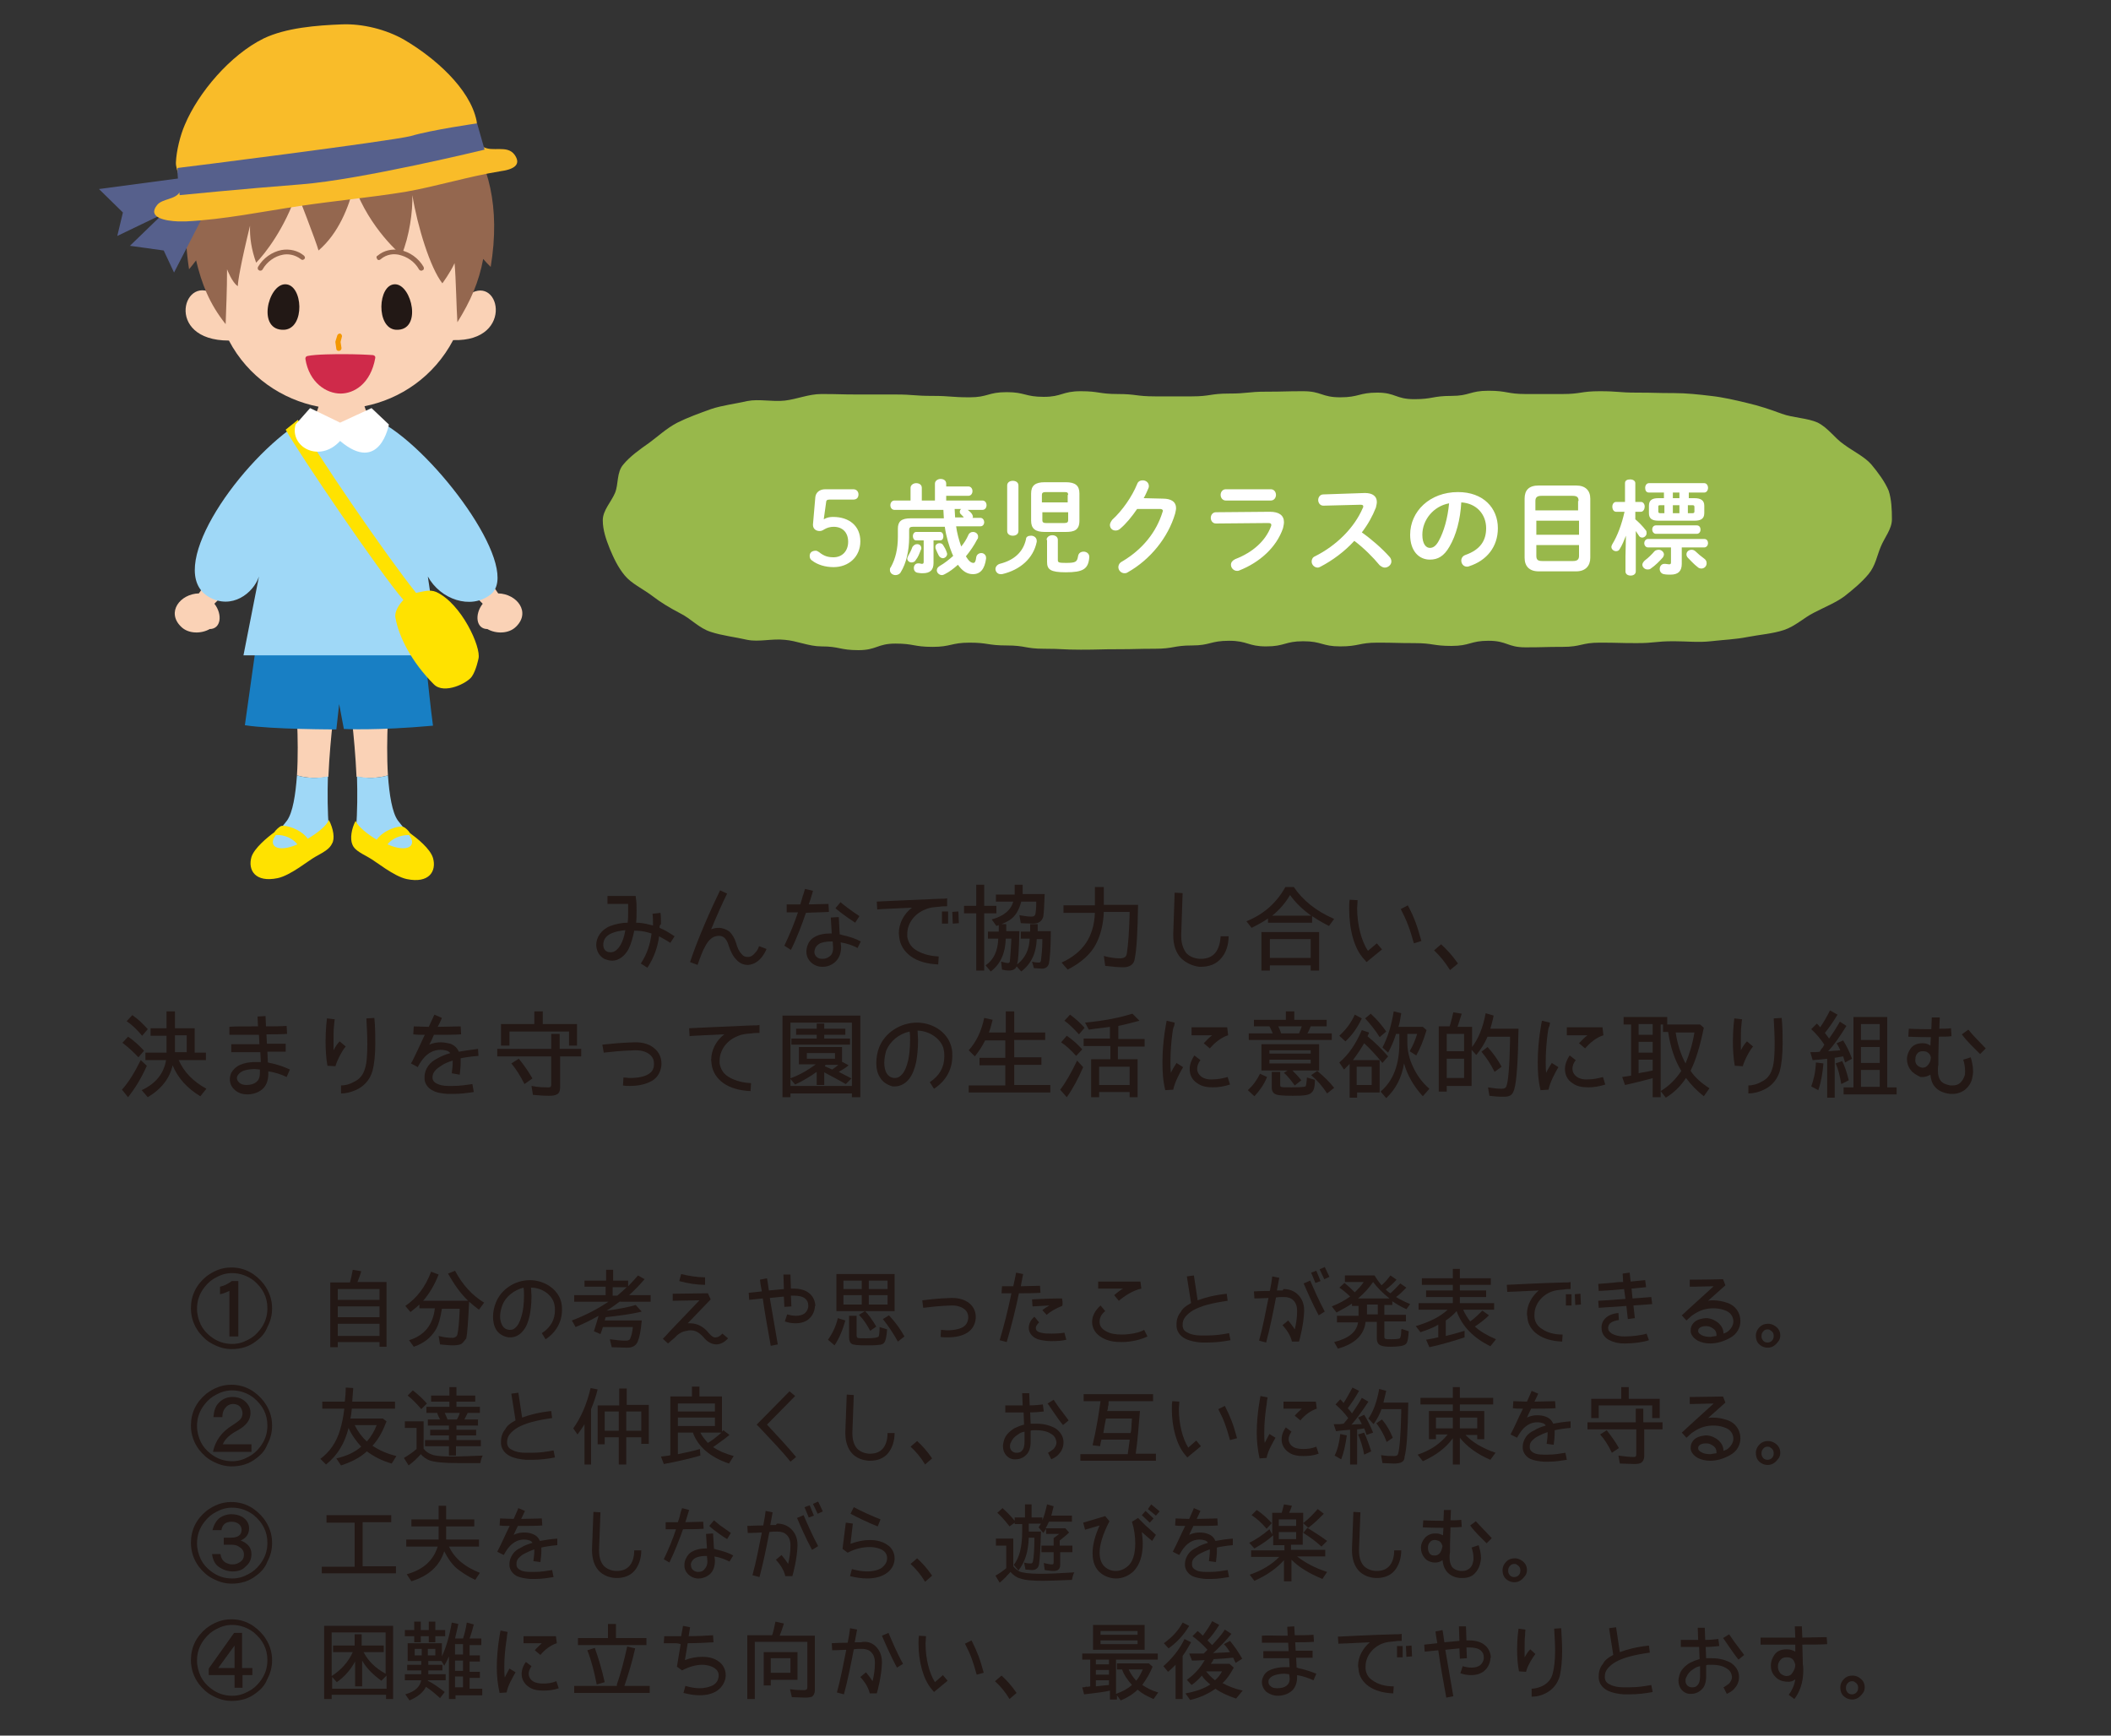 <?xml version="1.0" encoding="utf-8"?>
<!-- Generator: Adobe Illustrator 23.1.1, SVG Export Plug-In . SVG Version: 6.00 Build 0)  -->
<svg version="1.1" id="レイヤー_1" xmlns="http://www.w3.org/2000/svg" xmlns:xlink="http://www.w3.org/1999/xlink" x="0px"
	 y="0px" viewBox="0 0 450 370" style="enable-background:new 0 0 450 370;" xml:space="preserve">
<rect x="0" y="0" width="450" height="370" fill="#333333" stroke="none"/>
<style type="text/css">
	.st0{fill:#FAD2B6;}
	.st1{fill:#FFE200;}
	.st2{fill:#00B9EF;}
	.st3{fill:#B680B6;}
	.st4{fill:#F39700;}
	.st5{fill:#221815;}
	.st6{fill:#94674F;}
	.st7{fill:#FFFFFF;}
	.st8{fill:#DC0010;}
	.st9{fill:#F5B5A5;}
	.st10{fill:#ED7C9B;}
	.st11{fill:#EB613B;}
	.st12{fill:#F8B74A;}
	.st13{fill:#9FD8F7;}
	.st14{fill:#CF2A4A;}
	.st15{fill:#187FC4;}
	.st16{fill:#56608C;}
	.st17{fill:#F9BC29;}
	.st18{fill:#231815;}
	.st19{fill:#6C9CAC;}
	.st20{fill:#98B84B;}
</style>
<g>
	<path class="st0" d="M44.6,123.3l-2.2,3.2c-4,0.1-7,4-3.8,7.1c1.6,1.6,4.4,1.5,6.1,0.5c2.4,0,2.8-3.1,1-5.4l2.4-2.4L44.6,123.3z"/>
	<path class="st0" d="M104,123.3l2.2,3.2c4,0.1,7,4,3.8,7.1c-1.6,1.6-4.4,1.5-6.1,0.5c-2.4,0-2.8-3.1-1-5.4l-2.4-2.4L104,123.3z"/>
	<path class="st0" d="M76,165.6c-0.4-9-1.6-17-1.6-17l8.6-0.3c0,0-0.8,9.2-0.3,17C80.7,165.9,78.2,166,76,165.6"/>
	<path class="st13" d="M82.7,165.3c0.3,4.2,0.9,7.9,2.1,9.6c1.6,2.2,6.1,6.5,2.8,6.9c-4.6,0.7-7.9-1.8-11.7-5.2
		c0.3-3.6,0.3-7.5,0.2-11.1C78.2,166,80.7,165.9,82.7,165.3"/>
	<path class="st1" d="M75.1,180c0.4,1.1,1.5,1.7,3.5,2.8c1.5,0.8,5.3,4,8.1,4.6c4.8,1,6.4-1.7,5.6-4.5c-0.6-2-3.4-4.2-4.9-5.3
		c-0.2-0.4-1-1.2-1.4-1.3c-0.9-0.4-4.2,0.6-5.7,2.7c-1.9-1.1-4-2.8-4.5-4C74.9,176.7,74.6,178.8,75.1,180 M82.6,180
		c0.9-1.2,2.7-2,4.6-2C89,180.3,86.9,181.9,82.6,180"/>
	<path class="st0" d="M70,165.6c0.4-9,1.6-17,1.6-17l-8.6-0.3c0,0,0.8,9.2,0.3,17C65.3,165.9,67.8,166,70,165.6"/>
	<path class="st13" d="M63.3,165.3c-0.3,4.2-0.9,7.9-2.1,9.6c-1.6,2.2-6.1,6.5-2.8,6.9c4.6,0.7,7.9-1.8,11.7-5.2
		c-0.3-3.6-0.3-7.5-0.2-11.1C67.8,166,65.3,165.9,63.3,165.3"/>
	<path class="st1" d="M70.1,174.8c-0.5,1.3-2.6,2.9-4.5,4c-1.5-2.1-4.8-3-5.7-2.7c-0.3,0.1-1.2,0.9-1.4,1.3
		c-1.5,1.1-4.3,3.4-4.9,5.3c-0.8,2.8,0.8,5.5,5.6,4.5c2.8-0.6,6.6-3.8,8.1-4.6c2-1.1,3-1.7,3.5-2.8
		C71.4,178.8,71.1,176.7,70.1,174.8 M58.8,178c1.9-0.1,3.7,0.8,4.6,2C59.1,181.9,57,180.3,58.8,178"/>
	<path class="st15" d="M52.2,154.6c5.7,0.9,19.5,0.9,19.5,0.9l0.6-5.4l1,5.3c0,0,6.8,0.4,19-0.7c-1-7.4-2.1-20.6-3.6-30.9l-32.1-0.5
		L52.2,154.6z"/>
	<path class="st0" d="M99.4,63.2c0,0,3-32.6-26.7-32.6c-29.7,0-26.7,31.9-26.6,32.5c-6.9-5.5-11.4,9.5,2.7,9.5
		c4.1,7.8,11.4,12.6,19.1,14.1c-0.5,1.9-1.8,3.4-5.1,3.9c0.4,17.1,19.3,17.4,19.4-0.2c-2.6-0.4-4-1.9-4.5-3.8
		c7.6-1.5,14.8-6.3,18.9-14.1C110.1,72.9,106.4,57.5,99.4,63.2"/>
	<path class="st4" d="M72.2,74.8c-0.3,0-0.5-0.2-0.5-0.4L71.5,73c0-0.1,0-0.2,0-0.2l0.4-1.3c0.1-0.3,0.4-0.4,0.6-0.4
		c0.3,0.1,0.4,0.4,0.4,0.6l-0.3,1.2l0.2,1.3C72.8,74.5,72.6,74.8,72.2,74.8C72.3,74.8,72.3,74.8,72.2,74.8"/>
	<path class="st5" d="M60.6,70.3c-5.9,0.3-3.5-9.7,0.2-9.7C64.6,60.6,65.1,70,60.6,70.3"/>
	<path class="st5" d="M84.4,70.3c5.7,0.3,3.4-9.7-0.2-9.7C80.5,60.6,80.1,70,84.4,70.3"/>
	<path class="st6" d="M94.3,60.4c0,0,1.7-2.3,2.6-4.3c0.3,3.3,0.4,9.6,0.6,12.6c2.8-4.5,4.6-8.6,5.5-13.5c0.5,0.6,1,1.1,1.6,1.7
		c4.3-25.8-11-38-22.9-37.5l1.9-2.6c-4.9-0.5-8.5,0.5-10.9,1.5c-0.1,0-5.4-2.3-11.5-1.5c1.6,0.8,2.8,2.4,2.7,2.4
		c-10-0.3-28,9.5-23.6,38.2c0.5-0.6,1-1.2,1.5-1.9c1.2,5,2.8,9.2,6.3,13.6c0.1-3.2,0.3-7.1,0.3-11.7c0,0,1.1,2.9,2.3,3.6
		c0-1,0.6-4.7,2.6-12.9c-0.1,2.5,0.3,5.1,1.3,7.9c1.9-1.9,6.1-7.3,8.7-15c0,0,4.1,10.5,4.6,12.4c4.3-3.7,6.4-9.2,7.6-13.8
		c3.3,9.2,10.1,14.8,10.1,14.8c1.7-4.1,2.4-9.4,2.3-12.8C89,48.3,91.7,57.1,94.3,60.4"/>
	<path class="st7" d="M57.7,37.1c0,0-0.1,0-0.1,0c-0.3-0.1-0.4-0.4-0.4-0.6c0.8-2.9,2.9-6.3,4-7.3c0.2-0.2,0.6-0.2,0.7,0.1
		c0.2,0.2,0.2,0.6-0.1,0.7c-1,0.9-3,4.1-3.7,6.7C58.2,36.9,57.9,37.1,57.7,37.1"/>
	<path class="st7" d="M62.5,36.2L62.5,36.2c-0.3,0-0.5-0.2-0.5-0.5c0-1.7,1.5-5.9,2.2-7c0.2-0.2,0.5-0.3,0.7-0.2
		c0.2,0.2,0.3,0.5,0.2,0.7c-0.6,1-2,5-2,6.4C63,36,62.8,36.2,62.5,36.2"/>
	<path class="st14" d="M72.6,83.9c-3,0-6.7-2.3-7.5-7.4c0-0.3,0.1-0.5,0.4-0.6c1.8-0.4,6.3-0.4,7.6-0.4c2.7,0,5.1,0.1,6.4,0.2
		c0.1,0,0.3,0.1,0.4,0.2c0.1,0.1,0.1,0.3,0.1,0.4C79,81.9,75.4,83.9,72.6,83.9"/>
	<path class="st14" d="M78.8,76.8c-0.8,3.7-3.2,6.1-6.2,6.1c-2.6,0-5.5-1.9-6.4-6c1.4-0.2,3.9-0.3,6.9-0.3
		C75.4,76.6,77.5,76.6,78.8,76.8"/>
	<path class="st6" d="M55.5,57.7c-0.1,0-0.2,0-0.3-0.1c-0.3-0.1-0.3-0.5-0.2-0.7c1.1-1.9,3-3.2,5-3.6c1.7-0.3,3.5,0.1,4.8,1.2
		c0.2,0.2,0.3,0.5,0.1,0.7c-0.2,0.2-0.5,0.3-0.7,0.1c-1.4-1.1-2.9-1.2-3.9-1c-1.7,0.3-3.4,1.5-4.3,3.1
		C55.9,57.6,55.7,57.7,55.5,57.7"/>
	<path class="st6" d="M89.8,57.7c-0.2,0-0.4-0.1-0.5-0.3c-0.9-1.6-2.5-2.7-4.3-3.1c-1-0.2-2.5-0.2-3.9,1c-0.2,0.2-0.6,0.2-0.7-0.1
		c-0.2-0.2-0.2-0.6,0.1-0.7c1.3-1.1,3-1.5,4.8-1.2c2,0.4,3.9,1.7,5,3.6c0.1,0.3,0.1,0.6-0.2,0.7C90,57.7,89.9,57.7,89.8,57.7"/>
	<path class="st13" d="M62.8,90.8c-12.7,8.8-27.9,31-18.2,36.5c4.8,2.7,9.4-0.8,10.6-4.4l-3.3,16.8h41.8l-2.5-16.8
		c2.7,4.9,9.1,7.1,13.3,3.9c6.8-5.1-10.1-28.5-21.9-36H62.8z"/>
	<path class="st1" d="M102,140.4c0.6-2.4-3.6-11.7-9-14.2c-1.4-0.6-2.8-0.1-4.3,0.2c-6.2-7.7-22-30.7-25.2-36.9l-2.6,2.1
		c3.1,5.5,20,30.4,25.1,36.3c-0.8,0.8-2,2.5-1.7,3.8c0.7,4,3.4,9.4,8.2,14.2c2.2,2.2,7.2-0.3,8.1-1.7
		C101.5,142.9,102,140.4,102,140.4"/>
	<path class="st7" d="M66.1,87l6.4,3.1l6.7-3.1l3.7,3.5c0,0-1.9,10.7-10.4,3.5c-4.4,4.8-10.8,1.3-9.5-3.5L66.1,87z"/>
	<polygon class="st16" points="40.5,40 27.7,52.4 34.9,53.4 37.1,58.1 46.1,40.6 	"/>
	<polygon class="st16" points="39.1,37.9 21.1,40.3 26.2,45.3 25,50.3 43.1,41.6 	"/>
	<path class="st17" d="M38,47.2c0.7,0,1.2,0,1.6,0c8.2-0.4,16.3-2.1,24.4-3.3c7.4-1.1,15-1.8,22.4-3c6.8-1.2,13.5-3.3,20.3-4.4
		c2.2-0.3,4.7-1.1,3-3.5c-1.6-2.2-4.7-0.5-6.7-1.7c-1.7-1-1.1-4-1.4-5.5c-1.4-7-9.1-13.6-15.4-17.3C82.4,6.3,77.3,5,72.8,5.2
		C67.6,5.4,61,5.9,56.2,8.2c-7.1,3.5-13.9,11.5-16.8,18.4c-1,2.3-1.8,5.6-1.9,8c-0.1,1.8,1.7,4.5,0.9,6.2c-0.9,1.8-3.8,1.5-4.9,2.9
		C31.3,46.4,35.3,47.1,38,47.2"/>
	<path class="st16" d="M101.7,26.3l1.6,5.6c0,0-26.3,6.4-39.1,7.4c-12.9,1-25.9,2.3-25.9,2.3s-0.7-5.8-0.4-5.8
		c0.3,0,45.4-5.7,49.7-6.8C91.9,27.7,101.7,26.3,101.7,26.3"/>
</g>
<g>
	<path class="st20" d="M403.3,110.7c0,2.1-1.6,3.9-2.4,5.9c-0.8,1.9-1.1,4-2.6,5.8c-1.4,1.7-3.2,3.2-5.1,4.7
		c-1.9,1.4-4.2,2.3-6.5,3.5c-2.2,1.1-4,2.9-6.4,3.7c-2.4,0.8-5.2,1-7.8,1.5c-2.5,0.5-5.2,0.6-7.8,0.9c-2.6,0.3-5.2,0-7.9,0
		c-4,0-4,0.4-7.9,0.4c-3.9,0-3.9-0.1-7.9-0.1c-3.9,0-3.9,0.9-7.9,0.9c-3.9,0-3.9,0.1-7.9,0.1c-3.9,0-3.9-1.4-7.9-1.4
		c-3.9,0-3.9,1.1-7.9,1.1c-3.9,0-3.9-0.6-7.9-0.6c-3.9,0-3.9-0.1-7.9-0.1c-3.9,0-3.9,0.8-7.9,0.8c-3.9,0-3.9-1.1-7.9-1.1
		c-3.9,0-3.9,1.1-7.9,1.1c-3.9,0-3.9-1.2-7.9-1.2c-4,0-4,1-7.9,1c-3.9,0-3.9,0.7-7.9,0.7c-3.9,0-3.9,0.1-7.9,0.1
		c-3.9,0-3.9,0.1-7.9,0.1c-3.9,0-3.9-0.2-7.9-0.2c-3.9,0-3.9-0.7-7.9-0.7c-4,0-4-0.6-7.9-0.6s-4,0.9-7.9,0.9c-4,0-4-0.7-7.9-0.7
		s-4,1.4-7.9,1.4c-4,0-4-0.8-7.9-0.8c-2.7,0-5.2-1.2-7.8-1.4c-2.7-0.3-5.5,0.5-8,0c-2.6-0.6-5.4-0.9-7.8-1.7
		c-2.5-0.8-4.2-2.8-6.4-3.9c-2.3-1.2-4.3-2.4-6.1-3.8c-2-1.5-4.4-2.6-5.8-4.3c-1.5-1.8-2.4-3.8-3.2-5.7c-0.8-2-1.5-4-1.5-6.1
		c0-2.1,1.8-3.9,2.6-5.8c0.8-1.9,0.3-4.4,1.8-6.1c1.4-1.7,3.5-3.2,5.5-4.6c1.9-1.4,3.7-3.1,6-4.3c2.2-1.1,4.7-2,7.2-2.9
		c2.4-0.8,5.1-1.1,7.7-1.7c2.5-0.5,5.3,0.2,8-0.1c2.6-0.3,5.1-1.4,7.8-1.4c3.9,0,3.9,0.1,7.9,0.1c3.9,0,3.9,0,7.9,0
		c3.9,0,3.9,0.3,7.9,0.3c3.9,0,3.9,0.3,7.9,0.3c3.9,0,3.9-1.1,7.9-1.1c3.9,0,3.9,1,7.9,1c3.9,0,3.9-1.2,7.9-1.2
		c3.9,0,3.9,0.6,7.9,0.6c3.9,0,3.9,0.5,7.9,0.5c3.9,0,3.9,0,7.9,0c3.9,0,3.9-0.6,7.9-0.6c4,0,4-0.4,7.9-0.4c4,0,4-0.1,7.9-0.1
		c3.9,0,3.9,1.3,7.9,1.3c4,0,4-1,7.9-1c3.9,0,3.9,1.4,7.9,1.4c3.9,0,3.9-0.7,7.9-0.7c3.9,0,3.9-1.1,7.9-1.1c4,0,4,0.7,7.9,0.7
		c3.9,0,3.9,0,7.9,0c3.9,0,3.9-0.6,7.9-0.6c4,0,4,0.3,7.9,0.3c4,0,4,0.1,7.9,0.1c2.7,0,5.4,0.3,7.9,0.6c2.7,0.3,5.2,0.9,7.7,1.5
		c2.6,0.6,5,1.4,7.4,2.3c2.5,0.9,5.5,0.9,7.7,1.9c2.3,1.2,3.6,3.3,5.5,4.6c2,1.5,4.4,2.6,5.9,4.3c1.5,1.8,2.9,3.7,3.7,5.6
		C403.2,106.4,403.3,108.6,403.3,110.7"/>
</g>
<g>
	<path class="st7" d="M175.6,110.7c0.7-0.4,1.3-0.5,2-0.5c3.4,0,5.8,1.9,5.8,5.2c0,3.3-2.5,5.5-5.7,5.5c-1.8,0-3.4-0.5-4.6-1.4
		c-0.4-0.3-0.5-0.6-0.5-1c0-0.7,0.5-1.1,1.3-1.1c0.2,0,0.4,0.1,0.7,0.3c1.1,0.9,2,1.1,3.1,1.1c1.8,0,3.1-1.3,3.1-3.3
		c0-2-1.2-3.2-3.1-3.2c-0.7,0-1.4,0.2-1.9,0.5c-0.5,0.3-0.7,0.4-1.1,0.4c-0.8,0-1.4-0.5-1.4-1.3v-0.1l0.5-5.8c0.1-1,0.9-1.7,2.1-1.7
		h6c0.7,0,1.1,0.5,1.1,1.1c0,0.7-0.4,1.1-1.1,1.1h-5.1c-0.5,0-0.7,0.2-0.7,0.6L175.6,110.7z"/>
	<path class="st7" d="M203.8,112.1c0.2,1.5,0.6,3,1.1,4.4c0.6-0.7,1.1-1.5,1.5-2.4c0.2-0.5,0.6-0.7,1-0.7c0.6,0,1.1,0.4,1.1,1
		c0,0.2,0,0.4-0.2,0.6c-0.6,1.2-1.5,2.5-2.4,3.6c0.6,1,1.1,1.4,1.6,1.4c0.3,0,0.5-0.3,0.6-1.2c0.1-0.6,0.6-0.9,1.1-0.9
		c0.5,0,1,0.4,1,1v0.2c-0.3,2.2-1.2,3.3-2.8,3.3c-1.2,0-2.2-0.6-3.2-2c-0.9,0.8-1.8,1.5-2.8,2c-0.2,0.1-0.4,0.2-0.6,0.2
		c-0.6,0-1.1-0.5-1.1-1c0-0.4,0.2-0.7,0.7-1c0.9-0.5,1.9-1.3,2.8-2.1c-0.1-0.1-0.1-0.3-0.2-0.4c-0.7-1.7-1.3-3.7-1.6-5.8h-6.8
		c-0.6,0-0.8,0.2-0.8,0.7v1.6c0,2.7-0.6,5.5-1.8,7.4c-0.2,0.4-0.7,0.6-1.1,0.6c-0.6,0-1.2-0.4-1.2-1.1c0-0.2,0-0.4,0.2-0.6
		c1-1.8,1.5-3.9,1.5-6.5v-1.7c0-1.5,0.7-2.2,2.7-2.2h7.1c0-0.6-0.1-1.2-0.1-1.8h-10.4c-0.6,0-0.9-0.5-0.9-1c0-0.5,0.3-1,0.9-1h3.4
		v-2.7c0-0.6,0.6-1,1.2-1c0.6,0,1.2,0.3,1.2,1v2.7h2.8v-3.6c0-0.6,0.6-1,1.2-1c0.6,0,1.2,0.3,1.2,1v0.6h4.7c0.6,0,0.9,0.5,0.9,1
		c0,0.5-0.3,1-0.9,1h-4.7v1h7.7c0.6,0,0.9,0.5,0.9,1c0,0.5-0.3,1-0.9,1h-3.1c0.4,0.3,0.7,0.6,0.9,0.9c0.1,0.2,0.2,0.4,0.2,0.5
		c0,0.1,0,0.2-0.1,0.3h1.7c0.5,0,0.8,0.5,0.8,0.9c0,0.5-0.3,0.9-0.8,0.9H203.8z M195.5,116c0.5,0,0.9,0.3,0.9,0.9
		c0,0.1,0,0.2-0.1,0.3c-0.3,0.8-0.6,1.6-1.1,2.2c-0.2,0.4-0.6,0.5-0.9,0.5c-0.5,0-0.9-0.4-0.9-0.8c0-0.2,0.1-0.4,0.2-0.6
		c0.3-0.5,0.7-1.3,0.9-1.9C194.8,116.2,195.1,116,195.5,116z M199,120c0,1.5-0.7,2.2-2.3,2.2c-0.3,0-0.6,0-1.1-0.1
		c-0.6-0.1-0.8-0.6-0.8-1c0-0.5,0.3-1,0.9-1c0.1,0,0.1,0,0.2,0c0.3,0,0.4,0.1,0.6,0.1c0.3,0,0.4-0.1,0.4-0.4v-4.6h-1.6
		c-0.5,0-0.7-0.5-0.7-0.9c0-0.5,0.3-0.9,0.7-0.9h5.1c0.5,0,0.7,0.5,0.7,0.9c0,0.5-0.2,0.9-0.7,0.9H199V120z M201.8,117.7
		c0,0.1,0.1,0.2,0.1,0.4c0,0.5-0.5,0.9-0.9,0.9c-0.3,0-0.7-0.2-0.9-0.6c-0.2-0.4-0.4-0.8-0.6-1.3c-0.1-0.2-0.1-0.3-0.1-0.5
		c0-0.5,0.4-0.8,0.9-0.8c0.3,0,0.6,0.1,0.8,0.5C201.3,116.6,201.6,117.1,201.8,117.7z M205.4,110.2c-0.2-0.2-0.4-0.4-0.6-0.6
		c-0.2-0.2-0.2-0.4-0.2-0.5c0-0.2,0.1-0.5,0.3-0.6h-1.4c0,0.6,0.1,1.2,0.1,1.8H205.4z"/>
	<path class="st7" d="M219.8,114.2c0.6,0,1.2,0.4,1.2,1.1c0,0.1,0,0.2,0,0.2c-0.7,3.5-3.5,6-7.4,6.9c-0.1,0-0.2,0-0.3,0
		c-0.7,0-1.1-0.6-1.1-1.1c0-0.4,0.3-0.9,0.9-1.1c3.2-0.8,5-2.6,5.6-5.2C218.7,114.4,219.2,114.2,219.8,114.2z M217.1,113.2
		c0,0.7-0.6,1-1.2,1c-0.6,0-1.2-0.3-1.2-1v-9.7c0-0.7,0.6-1,1.2-1c0.6,0,1.2,0.3,1.2,1V113.2z M222.7,113.4c-2,0-2.9-0.7-2.9-2.4
		v-5.8c0-1.7,0.9-2.4,2.9-2.4h4.5c2,0,2.9,0.7,2.9,2.4v5.8c0,2-1.1,2.4-2.9,2.4H222.7z M227.7,105.5c0-0.5-0.2-0.6-0.8-0.6h-4
		c-0.6,0-0.8,0.2-0.8,0.6v1.6h5.5V105.5z M226.9,111.5c0.6,0,0.8-0.2,0.8-0.6v-1.7h-5.5v1.7c0,0.5,0.3,0.6,0.8,0.6H226.9z
		 M223.1,115.1c0-0.6,0.6-1,1.2-1s1.2,0.3,1.2,1v4.3c0,0.5,0.2,0.6,1.7,0.6c2.1,0,2.4-0.2,2.6-1.4c0.1-0.7,0.6-1,1.2-1
		c0.6,0,1.2,0.4,1.2,1.1v0.1c-0.2,2.5-1.3,3.2-5,3.2c-3.3,0-4-0.6-4-2.2V115.1z"/>
	<path class="st7" d="M247.9,106.3c1.8,0,2.8,0.7,2.8,2c0,0.4-0.1,0.7-0.2,1.2c-1.5,5.1-5.3,9.8-10.1,12.5c-0.3,0.2-0.5,0.2-0.7,0.2
		c-0.7,0-1.3-0.6-1.3-1.3c0-0.4,0.2-0.9,0.8-1.2c4.4-2.6,7.3-6.3,8.6-10.5c0-0.1,0.1-0.2,0.1-0.3c0-0.2-0.2-0.4-0.6-0.4l-4.9,0
		c-1.1,1.6-2.3,3.1-3.6,4.2c-0.3,0.3-0.7,0.4-1,0.4c-0.7,0-1.2-0.5-1.2-1.2c0-0.3,0.2-0.7,0.5-1.1c2.1-1.9,4.2-4.9,5.3-7.6
		c0.2-0.6,0.7-0.8,1.2-0.8c0.7,0,1.3,0.5,1.3,1.2c0,0.2,0,0.3-0.1,0.5c-0.3,0.7-0.6,1.4-1,2.1L247.9,106.3z"/>
	<path class="st7" d="M270.7,109.1c2,0,3,0.8,3,2.2c0,0.4-0.1,0.8-0.2,1.3c-1.4,4.1-5,7.3-9.3,9c-0.2,0.1-0.4,0.1-0.5,0.1
		c-0.7,0-1.3-0.6-1.3-1.3c0-0.5,0.3-0.9,0.9-1.2c3.9-1.5,6.5-4,7.6-6.9c0.1-0.2,0.1-0.3,0.1-0.4c0-0.3-0.2-0.4-0.7-0.4l-11.1,0.1
		c-0.7,0-1.1-0.6-1.1-1.2c0-0.6,0.4-1.2,1.1-1.2L270.7,109.1z M270.9,104.3c0.7,0,1.1,0.6,1.1,1.2c0,0.6-0.4,1.2-1.1,1.2h-9.6
		c-0.7,0-1.1-0.6-1.1-1.2c0-0.6,0.4-1.2,1.1-1.2H270.9z"/>
	<path class="st7" d="M290.9,105.1h0.1c1.6,0,2.5,0.7,2.5,1.9c0,0.4-0.1,0.7-0.2,1.2c-0.7,1.8-1.7,3.6-3,5.3c2,1.4,4.3,3.4,5.9,5.2
		c0.3,0.3,0.4,0.7,0.4,1c0,0.7-0.7,1.3-1.4,1.3c-0.4,0-0.7-0.2-1.1-0.5c-1.4-1.7-3.4-3.7-5.4-5.2c-2.1,2.3-4.7,4.2-7.2,5.5
		c-0.2,0.1-0.4,0.2-0.6,0.2c-0.7,0-1.3-0.6-1.3-1.3c0-0.4,0.2-0.9,0.7-1.1c4.6-2.3,8.4-6.1,10.2-10.3c0.1-0.1,0.1-0.3,0.1-0.4
		c0-0.2-0.2-0.3-0.6-0.3l-7.9,0.2c-0.7,0-1.1-0.6-1.1-1.2c0-0.6,0.4-1.2,1.1-1.2L290.9,105.1z"/>
	<path class="st7" d="M300.6,114c0-5,4.2-9.1,10.2-9.1c5.4,0,8.5,3.4,8.5,7.7c0,4-2.4,6.9-6.1,8.1c-0.2,0.1-0.4,0.1-0.5,0.1
		c-0.7,0-1.2-0.6-1.2-1.3c0-0.5,0.3-1,0.9-1.2c3.1-1.1,4.4-3,4.4-5.7c0-2.9-2-5.3-5.3-5.5c-0.2,3.7-1.1,7-2.5,9.4
		c-1.2,2.1-2.5,2.8-4.2,2.8C302.5,119.3,300.6,117.5,300.6,114z M303.2,114c0,2,0.8,2.8,1.6,2.8c0.7,0,1.3-0.4,1.9-1.5
		c1.1-2,1.9-4.8,2.2-8C305.6,107.9,303.2,110.8,303.2,114z"/>
	<path class="st7" d="M328,121.8c-2,0-3-1.1-3-2.9v-12.6c0-1.8,0.9-2.8,3-2.8h8c2,0,3,1.1,3,2.8v12.6c0,1.7-1,2.9-3,2.9H328z
		 M336.5,106.8c0-0.8-0.3-1.1-1.3-1.1h-6.6c-0.9,0-1.3,0.3-1.3,1.1v2h9.1V106.8z M327.5,114h9.1v-3h-9.1V114z M335.3,119.6
		c0.9,0,1.3-0.3,1.3-1.1v-2.3h-9.1v2.3c0,0.9,0.4,1.1,1.3,1.1H335.3z"/>
	<path class="st7" d="M344.5,109.1c-0.5,0-0.8-0.5-0.8-1.1c0-0.5,0.3-1,0.8-1h1.9v-4c0-0.6,0.5-0.8,1.1-0.8c0.6,0,1.1,0.3,1.1,0.8v4
		h1.2c0.5,0,0.8,0.5,0.8,1c0,0.5-0.3,1.1-0.8,1.1h-1.2v1.6c0.7,0.6,1.6,1.5,2.2,2.3c0.2,0.2,0.2,0.4,0.2,0.7c0,0.5-0.5,0.9-0.9,0.9
		c-0.3,0-0.6-0.1-0.8-0.5c-0.2-0.3-0.4-0.6-0.6-0.9v8.6c0,0.6-0.5,0.9-1.1,0.9c-0.6,0-1.1-0.3-1.1-0.9v-3.2l0.1-4.4
		c-0.4,1-0.8,2-1.3,2.8c-0.2,0.4-0.5,0.5-0.8,0.5c-0.5,0-1-0.4-1-0.9c0-0.2,0.1-0.4,0.2-0.6c1.1-1.8,2-4.2,2.6-6.9H344.5z
		 M353.6,117.2c0.6,0,1.1,0.5,1.1,1c0,0.2-0.1,0.4-0.2,0.6c-0.7,0.8-1.7,1.8-2.6,2.4c-0.2,0.2-0.5,0.2-0.7,0.2c-0.6,0-1.1-0.5-1.1-1
		c0-0.3,0.2-0.6,0.5-0.9c0.8-0.6,1.5-1.3,2.1-2C352.9,117.3,353.3,117.2,353.6,117.2z M358.5,120.2c0,1.6-0.8,2.3-2.4,2.3
		c-0.5,0-0.9,0-1.4-0.1c-0.6-0.1-0.9-0.6-0.9-1.1c0-0.6,0.4-1.1,1-1.1c0.1,0,0.1,0,0.2,0c0.2,0,0.5,0.1,0.8,0.1
		c0.3,0,0.4-0.1,0.4-0.4v-3.2h-4.9c-0.5,0-0.8-0.5-0.8-0.9s0.3-0.9,0.8-0.9h12c0.6,0,0.8,0.5,0.8,0.9s-0.3,0.9-0.8,0.9h-4.8V120.2z
		 M353.5,111c-1.4,0-2-0.5-2-1.6v-1.6c0-1.1,0.6-1.6,2-1.6h1.2V105h-3.2c-0.6,0-0.8-0.5-0.8-1c0-0.5,0.3-1,0.8-1h11.8
		c0.5,0,0.8,0.5,0.8,1c0,0.5-0.3,1-0.8,1h-3.3v1.2h1.2c1.4,0,2.1,0.5,2.1,1.6v1.6c0,1.3-0.9,1.6-2.1,1.6H353.5z M353,113.8
		c-0.5,0-0.8-0.5-0.8-0.9c0-0.5,0.3-0.9,0.8-0.9h8.7c0.6,0,0.8,0.5,0.8,0.9c0,0.5-0.3,0.9-0.8,0.9H353z M354.8,109.4v-1.7h-0.9
		c-0.4,0-0.4,0.1-0.4,0.4v0.9c0,0.3,0.1,0.4,0.4,0.4H354.8z M358,105h-1.4v1.2h1.4V105z M356.6,109.4h1.4v-1.7h-1.4V109.4z
		 M363.3,119.1c0.4,0.3,0.5,0.6,0.5,1c0,0.6-0.5,1.1-1.1,1.1c-0.3,0-0.6-0.1-0.8-0.3c-0.8-0.6-1.5-1.4-2.1-2
		c-0.2-0.2-0.3-0.5-0.3-0.7c0-0.6,0.5-1,1.1-1c0.3,0,0.6,0.1,0.9,0.4C361.9,118,362.6,118.6,363.3,119.1z M359.8,109.4h1
		c0.3,0,0.4-0.1,0.4-0.4v-0.9c0-0.3-0.1-0.4-0.4-0.4h-1V109.4z"/>
</g>
<g>
	<path class="st18" d="M54.6,285.9c-1.5,1.2-3.3,1.7-5.2,1.7c-1.5,0-2.8-0.4-4.1-1.1c-1.2-0.6-2.1-1.5-2.9-2.5
		c-1.1-1.5-1.7-3.2-1.7-5.1c0-2.7,1.1-5,3.3-6.8c1.6-1.2,3.3-1.9,5.3-1.9c1.4,0,2.7,0.3,4,1c1.1,0.6,2.1,1.5,2.9,2.5
		c1.2,1.6,1.8,3.3,1.8,5.2c0,1.4-0.3,2.7-1,4C56.5,284.2,55.7,285.1,54.6,285.9z M49.5,271.4c-1.2,0-2.3,0.3-3.4,0.9
		c-1,0.5-1.8,1.2-2.5,2.1c-1.1,1.4-1.6,2.9-1.6,4.6c0,1.2,0.3,2.3,0.8,3.4c0.5,1,1.2,1.8,2.1,2.5c1.4,1.1,2.9,1.6,4.6,1.6
		c1.2,0,2.3-0.3,3.4-0.9c1-0.5,1.8-1.2,2.5-2.1c1.1-1.4,1.6-2.9,1.6-4.6c0-2.4-1-4.3-2.9-5.9C52.8,272,51.2,271.4,49.5,271.4z
		 M48.9,284.8v-9.6c-0.7,0.3-1.3,0.6-2,0.7v-1.6c0.9-0.2,1.7-0.6,2.5-1.2h1.4v11.8H48.9z"/>
	<path class="st18" d="M80.9,287.2v-1.1h-8.9v1.1h-1.6v-13.8h4.2c0.2-0.7,0.4-1.6,0.6-2.7l1.8,0.3c-0.2,0.8-0.5,1.5-0.8,2.3h6.2
		v13.8H80.9z M80.9,274.8h-8.9v2.3h8.9V274.8z M80.9,278.5h-8.9v2.3h8.9V278.5z M80.9,282.2h-8.9v2.6h8.9V282.2z"/>
	<path class="st18" d="M98.1,286.6c-0.3,0.1-0.9,0.2-1.5,0.2c-0.8,0-1.7-0.1-2.8-0.2l-0.3-1.8c1.2,0.3,2.1,0.4,2.9,0.4
		c0.6,0,1-0.3,1.1-0.7c0.2-0.9,0.4-2.7,0.5-5.5h-3.8c-0.3,1.9-0.7,3.5-1.4,4.6c-1,1.6-2.5,2.8-4.6,3.5l-1-1.4c3.3-1,5.1-3.3,5.5-6.8
		h-3.3v-0.8c-0.6,0.6-1.2,1-1.9,1.6l-1.1-1.3c2.5-1.7,4.3-4.1,5.5-7.3l1.6,0.6c-0.9,2.3-2,4.1-3.3,5.6h9.6c-1.6-1.5-3-3.5-4.3-5.8
		l1.5-0.6c1.6,3,3.6,5.2,6.2,6.8l-1.1,1.5c-0.7-0.5-1.4-1.1-2.1-1.7c-0.2,4.3-0.4,6.9-0.6,7.8C98.8,286.1,98.5,286.5,98.1,286.6z"/>
	<path class="st18" d="M105.8,283.5c-0.5-0.8-0.7-1.8-0.7-2.8s0.2-2,0.6-3c1.1-2.8,4-4.8,7.3-4.8c0,0,0.1,0,0.1,0
		c3.3,0.1,6.1,2.2,6.6,5c0.1,0.5,0.1,1,0.1,1.4c0,2.5-1.3,4.8-3.5,6.2l-0.8-1.3c1.9-1.2,2.8-2.9,2.8-4.9c0-0.4,0-0.7-0.1-1.1
		c-0.3-1.9-2.4-3.7-5-3.7c0,0.6,0.1,1.2,0.1,1.8c0,1.8-0.2,3.2-0.4,4.2c-0.3,1.3-0.7,2.4-1.4,3.2c-0.6,0.8-1.6,1.4-2.7,1.4
		c-0.1,0-0.3,0-0.4,0C107.2,284.9,106.3,284.3,105.8,283.5z M106.6,280.6c0,0.8,0.2,1.5,0.5,2c0.3,0.5,0.7,0.8,1.4,0.9
		c0.1,0,0.2,0,0.2,0c0.6,0,1-0.2,1.5-0.8c0.5-0.6,0.8-1.5,1.1-2.6c0.2-0.8,0.4-2.1,0.4-3.9c0-0.5,0-1.1-0.1-1.7
		c-2,0.5-3.8,1.9-4.5,3.7C106.8,279,106.6,279.9,106.6,280.6z"/>
	<path class="st18" d="M132.2,277.4c-1.1,0.8-2,1.5-2.9,2c0,0,0,0,0,0c2.4-0.3,4.5-0.7,6.2-1.2l1.3,1.4c-2.4,0.6-5,0.9-7.7,1.2
		l-0.2,0.7h7.9c-0.2,2.3-0.5,3.7-0.9,4.6c-0.4,0.8-1.1,1.2-2.2,1.2c-1.1,0-2.2-0.1-3.3-0.1l-0.4-1.7c1.4,0.2,2.5,0.3,3.4,0.3
		c0.6,0,0.9-0.2,1-0.6c0.2-0.5,0.4-1.2,0.5-2.3h-6.4c-0.1,0.5-0.3,0.9-0.5,1.5l-1.4-0.6c0.4-1.2,0.7-2.3,1-3.3
		c-1.6,0.9-3.2,1.7-4.9,2.4l-0.8-1.4c2.9-1.1,5.4-2.4,7.8-4h-7.3v-1.4h6.7v-1.8h-4.5V273h4.6v-2.3h1.5v2.3h3.2v1.2
		c0.7-0.7,1.4-1.5,2.1-2.3l1.4,0.8c-1.1,1.3-2.2,2.4-3.3,3.4h4.6v1.4H132.2z M130.6,274.4v1.8h1c0.7-0.6,1.4-1.2,2-1.8H130.6z"/>
	<path class="st18" d="M142.4,286.4l-1.1-1c0.5-0.5,1-1,1.4-1.5l6.4-6.7l-5.7,0.1l0-1.5l7.5-0.1l0.6,1.3l-4.9,5.1c0.2,0,0.3,0,0.5,0
		c1.5,0,2.9,0.7,4,2.1c0.6,0.7,1.1,1,1.5,0.9c0.4,0,0.8-0.2,1.4-0.8l1.2,1c-0.7,0.8-1.6,1.3-2.5,1.3c0,0,0,0,0,0c-1,0-2-0.6-2.7-1.5
		c-1-1.1-1.8-1.5-2.8-1.5c-0.2,0-0.5,0-0.7,0.1c-1,0.1-1.9,0.6-2.6,1.4L142.4,286.4z M150.3,273.9c-1.7,0-3.7-0.3-5.5-0.8l0.4-1.5
		c1.6,0.4,3.5,0.7,5.1,0.7L150.3,273.9z"/>
	<path class="st18" d="M173.7,278.7c-0.1,1-0.6,1.9-1.3,2.5s-1.7,0.9-2.8,0.9c-0.7,0-1.5-0.1-2.3-0.4l0.5-1.5
		c0.7,0.2,1.3,0.3,1.9,0.3c0.8,0,1.4-0.2,1.8-0.5c0.4-0.3,0.7-0.8,0.8-1.4c0-0.1,0-0.2,0-0.3c0-0.6-0.2-1.1-0.7-1.5
		c-0.5-0.4-1.3-0.6-2.5-0.6c-0.2,0-0.3,0-0.5,0l0.1,2.3l-1.5,0.1l-0.1-2.2c-1,0.1-2,0.2-3,0.3c0,0.2,0.1,0.4,0.1,0.6
		c0.5,2.8,1.1,6.3,1.6,9.3l-1.5,0.3c-0.6-3.3-1.3-7.2-1.7-10.1c-0.9,0.1-1.8,0.2-2.9,0.3l-0.1-1.5c1-0.1,1.9-0.2,2.8-0.3
		c-0.3-1.5-0.4-2.5-0.4-2.5l1.5-0.3c0,0,0.2,1,0.4,2.6c1.1-0.1,2.1-0.2,3.2-0.3l-0.1-3.1l1.5,0l0.1,3c0.2,0,0.4,0,0.5,0
		c1.4,0,2.6,0.3,3.4,1c0.8,0.6,1.3,1.7,1.3,2.7C173.7,278.4,173.7,278.6,173.7,278.7z"/>
	<path class="st18" d="M176.5,285.6c1-1.4,1.7-2.9,2.1-4.6l1.6,0.5c-0.6,2.1-1.3,3.8-2.3,5.3L176.5,285.6z M185.5,283.7
		c-0.7-1.3-1.4-2.4-2.4-3.4l1.3-0.8h-6.1v-7.9h12.4v7.9h-6.3c0.8,0.8,1.5,1.8,2.4,3.3L185.5,283.7z M183.7,273h-3.9v1.8h3.9V273z
		 M183.7,276.1h-3.9v2h3.9V276.1z M187.3,286.7c-0.6,0.1-1.6,0.1-2.9,0.1c-1.5,0-2.5-0.1-2.8-0.3c-0.4-0.2-0.6-0.7-0.6-1.4v-4.6h1.6
		v4.1c0,0.4,0.1,0.5,0.2,0.6c0.2,0.1,0.9,0.1,2,0.1c1.6,0,2.4-0.2,2.5-0.4c0.1-0.2,0.2-0.8,0.2-2l1.6,0.5c-0.1,1.5-0.3,2.4-0.6,2.8
		C188.3,286.5,187.9,286.7,187.3,286.7z M189.2,273h-4v1.8h4V273z M189.2,276.1h-4v2h4V276.1z M191.4,286c-1-1.8-2-3.3-3.2-4.8
		l1.3-0.8c1.4,1.5,2.4,2.9,3.3,4.5L191.4,286z"/>
	<path class="st18" d="M196.6,277.2c1.7-0.2,3.2-0.4,6.1-0.5c0.1,0,0.2,0,0.3,0c1.5,0,2.7,0.4,3.6,1.1c0.9,0.7,1.4,1.8,1.4,2.9
		c0,0.1,0,0.2,0,0.3c-0.1,1.3-0.7,2.4-1.8,3.1c-1.1,0.7-2.5,1-4.3,1c-0.4,0-0.9,0-1.4-0.1l0.1-1.5c0.5,0,0.8,0.1,1.2,0.1
		c1.6,0,2.8-0.3,3.5-0.7c0.7-0.5,1-1,1.1-1.9c0-0.1,0-0.1,0-0.2c0-0.7-0.3-1.3-0.8-1.7c-0.5-0.4-1.4-0.8-2.6-0.8c-0.1,0-0.2,0-0.2,0
		c-2.8,0.1-4.2,0.3-6,0.5L196.6,277.2z"/>
	<path class="st18" d="M214.6,286.1l-1.5-0.4c0.9-3,1.8-6.6,2.4-9.5c0-0.2,0.1-0.3,0.1-0.5c-1.3,0-2.1,0-2.1,0l0.1-1.5
		c0,0,1,0,2.4,0c0.4-1.7,0.6-2.9,0.6-2.9l1.5,0.3c0,0-0.2,1-0.5,2.6c1.3,0,2.8-0.1,4.1-0.1l0.1,1.5c-1.5,0.1-3.2,0.1-4.6,0.1
		C216.6,278.7,215.6,282.7,214.6,286.1z M226.9,284.1l0.4,1.5c-0.7,0.2-1.8,0.3-3.1,0.3c-0.9,0-1.8-0.1-2.6-0.3
		c-1.3-0.3-2.3-1.3-2.3-2.5c0-0.9,0.4-1.7,1.2-2.4l1,1.2c-0.5,0.5-0.7,0.9-0.7,1.2c0,0.4,0.2,0.8,1.1,1c0.7,0.2,1.5,0.2,2.3,0.2
		C225.3,284.3,226.4,284.2,226.9,284.1z M226.4,278.4c-1.3,0.5-2.5,1.2-3.3,1.9l-0.9-1c0.3-0.3,1-0.7,1.5-1
		c-1.6,0.1-3.6,0.2-3.6,0.2l-0.1-1.5c0,0,3.6-0.2,5.7-0.2c0.3,0,0.5,0,0.7,0C226.6,278,226.5,278.3,226.4,278.4
		C226.5,278.3,226.4,278.4,226.4,278.4z"/>
	<path class="st18" d="M232.8,281.8c0-1.3,0.7-2.5,1.8-3.5l1,1.2c-0.9,0.7-1.2,1.5-1.2,2.3c0,0.8,0.4,1.5,1.4,2
		c0.8,0.5,2,0.7,3.3,0.7c1.8,0,3.8-0.4,4.8-1l0.7,1.4c-1.4,0.7-3.5,1.2-5.5,1.2c-1.5,0-2.9-0.2-4.1-0.9
		C233.5,284.4,232.8,283.1,232.8,281.8z M237.5,276.1c0.6-0.5,1.2-1,1.9-1.4h-5.3v-1.5h9l0.2,1.5c-1.8,0.4-3.5,1.5-4.8,2.6
		L237.5,276.1z"/>
	<path class="st18" d="M253.7,277.9c0.1,0,0.1-0.1,0.2-0.1l-0.9-5.7l1.5-0.2l0.8,5.3c1.6-0.6,3.5-1.1,6.2-1.4l0.2,1.5
		c-3.5,0.5-5.7,1.1-7.3,2c-0.7,0.4-1.3,0.9-1.7,1.4c-0.4,0.5-0.6,1-0.6,1.7c0,0.1,0,0.2,0,0.3c0.1,0.7,0.4,1.1,1.1,1.4
		c0.7,0.4,1.7,0.6,2.8,0.6c0.4,0,0.9,0,1.3,0c1.8,0,3.1-0.2,4.7-0.5l0.3,1.5c-1.6,0.3-3.1,0.5-4.9,0.5c-0.4,0-0.9,0-1.3,0
		c-1.2-0.1-2.4-0.3-3.4-0.8c-1-0.5-1.8-1.4-1.9-2.6c0-0.2,0-0.4,0-0.5c0-1,0.3-1.9,0.9-2.6C252.1,278.9,252.8,278.4,253.7,277.9z"/>
	<path class="st18" d="M273.7,274.8c1.1,0,2.2,0.4,3,1.2c0.8,0.8,1.3,1.9,1.3,3.3c0,0.1,0,0.2,0,0.3c-0.1,2.7-0.9,5.8-1.1,6.4
		l-1.5,0c-0.3-1.4-1.2-2.6-2-3.5l1.2-1c0.4,0.5,0.9,1.1,1.4,1.9c0.3-1.2,0.5-2.5,0.5-3.8c0-0.1,0-0.1,0-0.2c0-1-0.3-1.7-0.8-2.2
		c-0.5-0.5-1.2-0.7-2-0.7c0,0-0.1,0-0.1,0c-0.5,0-1,0-1.6,0.1c-0.6,3.2-1.3,6.6-2.1,9.6l-1.5-0.4c0.8-2.9,1.4-6.1,2-9.1
		c-1.6,0.1-3,0.1-3,0.1l-0.1-1.5c0,0,1.6-0.1,3.4-0.1c0.2-1,0.4-2.1,0.5-3.1l1.5,0.3c-0.2,0.9-0.3,1.8-0.5,2.7c0.4,0,0.9,0,1.2,0
		C273.6,274.8,273.6,274.8,273.7,274.8z M279.3,273c0.6,1.4,1.9,4.4,3.1,6.6l-1.3,0.8c-1.3-2.4-2.6-5.4-3.2-6.8L279.3,273z
		 M279.5,271.3l0.9,2.2l1.1-0.4l-0.9-2.2L279.5,271.3z M281.3,270.6l1,2.1l1.1-0.5l-1-2.1L281.3,270.6z"/>
	<path class="st18" d="M299.8,279.1c-1.1-0.5-2.1-1.1-3-1.7v0.8h-1.7v2.1h4.6v1.4h-4.6v3.2c0,0.4,0.1,0.5,0.2,0.5
		c0.2,0.1,0.6,0.1,1.3,0.1c1.1,0,1.7-0.1,1.8-0.2c0.1-0.1,0.3-0.6,0.3-1.5c0-0.1,0-0.2,0-0.2c0-0.1,0-0.1,0.1-0.3l1.5,0.5
		c-0.1,1.4-0.2,2.3-0.6,2.7c-0.4,0.4-1.5,0.6-3.2,0.6c-1.1,0-1.8-0.1-2.2-0.3c-0.5-0.2-0.8-0.7-0.8-1.4v-3.6h-2.4
		c-0.3,2.8-2.3,4.7-5.9,5.7l-0.8-1.4c3.2-0.8,4.8-2.2,5.1-4.2h-4.5v-1.4h4.6v-2.1h-1.4v-0.5c-0.9,0.6-2,1.2-3.3,1.9l-1-1.3
		c1.5-0.6,2.8-1.3,3.9-2.1c-0.7-0.7-1.4-1.3-2.3-1.9l1.1-1c1,0.8,1.7,1.5,2.2,2c0.7-0.7,1.4-1.4,1.9-2.2h-4v-1.4h6.3
		c0.5,0.8,1,1.5,1.5,2.1c0.7-0.6,1.3-1.3,1.9-2.1l1.3,0.9c-0.7,0.8-1.5,1.5-2.3,2.1c0.3,0.3,0.6,0.6,1,0.8c0.8-0.7,1.4-1.4,2.1-2.1
		l1.3,0.9c-0.8,0.8-1.5,1.5-2.2,2c0.8,0.5,1.8,1,3,1.5L299.8,279.1z M289.5,276.8h6.7c-1.4-1.1-2.6-2.3-3.5-3.5
		C291.8,274.6,290.8,275.7,289.5,276.8z M293.7,278.1h-2.3v2.1h2.3V278.1z"/>
	<path class="st18" d="M317.7,287c-3.6-1.8-6-4.2-7.2-7.5c-0.6,0.7-1.4,1.4-2.3,2v3.3c1.2-0.3,2.4-0.6,4-1.1l0,1.4
		c-2.4,0.8-4.8,1.5-7.5,2.1l-0.7-1.6c1.3-0.2,2.1-0.4,2.5-0.5l0.1,0v-2.7c-1,0.6-2.3,1.1-3.8,1.6l-1-1.3c3-0.9,5.2-2,6.8-3.5h-6.2
		v-1.4h7.3v-1.3h-5.7v-1.4h5.7v-1.2h-6.6v-1.4h6.6v-2h1.5v2h6.6v1.4h-6.6v1.2h5.6v1.4h-5.6v1.3h7.3v1.4h-6.6
		c0.4,0.9,0.9,1.7,1.5,2.5c1-0.7,1.8-1.5,2.6-2.3l1.4,1c-1,1-2,1.7-3,2.4c1.1,1,2.6,1.9,4.5,2.7L317.7,287z"/>
	<path class="st18" d="M327.1,280.2c0,0.2,0,0.4,0,0.6c0.1,1,0.6,1.9,1.6,2.5c1,0.7,2.4,1.2,4.4,1.2l-0.1,1.5
		c-2.2-0.1-3.9-0.6-5.2-1.5c-1.3-0.9-2.1-2.2-2.2-3.6c0-0.3-0.1-0.5-0.1-0.8c0-1.9,1-3.7,2.5-5c-3.5,0.2-6.7,0.3-6.7,0.3l-0.1-1.5
		c0,0,7.6-0.4,12-0.5c0.1,0,0.1,0,0.2,0c0.5,0,1,0,1.4-0.1l0,1.5c-0.4,0-1,0-1.5,0.1c-1,0.1-1.7,0.1-2.7,0.5
		C328.4,276.3,327.1,278.3,327.1,280.2z M333.8,278.3h1.2l0-2.4h-1.2L333.8,278.3z M335.8,278.2l1.2-0.1l-0.1-2.3l-1.2,0.1
		L335.8,278.2z"/>
	<path class="st18" d="M345.9,271.5l1.5-0.2l0.2,1.9c1.1-0.1,2.2-0.2,3.1-0.3l0.2,1.5c-0.9,0.1-2,0.2-3.1,0.3l0.2,2.1
		c1.5-0.1,3-0.2,4-0.3l0.2,1.5c-1,0.1-2.5,0.2-4,0.3l0.3,2.7l-1.5,0.2l-0.3-2.8c-3,0.2-5.9,0.4-5.9,0.4l-0.1-1.5c0,0,2-0.1,4.4-0.3
		c0.5,0,0.9-0.1,1.4-0.1l-0.3-2.1c-2.8,0.3-5.4,0.4-5.4,0.4l-0.1-1.5c0,0,1.5-0.1,3.6-0.3c0.6-0.1,1.2-0.1,1.7-0.1L345.9,271.5z
		 M342.8,283C342.8,283,342.8,283,342.8,283c0,0.6,0.2,0.9,0.8,1.3c0.5,0.3,1.4,0.6,2.6,0.6c0.1,0,0.2,0,0.3,0
		c1.5,0,3.7-0.3,4.5-0.6l0.5,1.4c-1.1,0.4-3.2,0.7-5,0.7c-0.1,0-0.2,0-0.3,0c-1.3,0-2.4-0.3-3.3-0.8c-0.9-0.5-1.5-1.4-1.5-2.5
		c0-0.1,0-0.1,0-0.2c0-0.9,0.5-1.7,1.2-2.2c0.7-0.5,1.5-0.7,2.4-0.8l0.1,1.5c-0.7,0.1-1.3,0.3-1.6,0.5
		C343,282.2,342.9,282.5,342.8,283z"/>
	<path class="st18" d="M369.5,281.7c0-1-0.6-2-1.9-2.4c-0.8-0.3-1.6-0.4-2.4-0.4c-1.3,0-2.6,0.3-4,1.2c-0.2,0.1-0.4,0.3-0.6,0.4
		l-1.1,1l-1-1.1c0,0,0.6-0.5,1.2-1.1l5.6-5.1c-1.4,0-3.1,0.1-4.3,0.1c-0.3,0-0.6,0-0.8,0l0-1.5c0.2,0,0.5,0,0.8,0
		c2.1,0,6.3-0.1,6.3-0.1l0.5,1.3l-3.7,3.3c0.4-0.1,0.8-0.1,1.1-0.1c1,0,2,0.2,2.9,0.5c1.9,0.6,2.9,2.2,2.9,3.9
		c0,1.4-0.7,2.8-2.2,3.6c-1.4,0.8-2.9,1.2-4.2,1.2c-1,0-1.9-0.2-2.7-0.6c-0.7-0.4-1.4-1.1-1.5-1.9c0-0.1,0-0.2,0-0.3
		c0-0.9,0.5-1.6,1.1-2c0.6-0.4,1.3-0.5,2-0.6c0.1,0,0.2,0,0.4,0c1,0.1,1.8,0.5,2.5,1.1c0.6,0.6,1,1.3,1,2.2c0.2-0.1,0.5-0.2,0.7-0.3
		C369,283.4,369.5,282.5,369.5,281.7z M365.9,284.8c0-0.1,0-0.2,0-0.2c0-0.6-0.2-1-0.6-1.3c-0.4-0.3-0.9-0.6-1.5-0.6
		c-0.1,0-0.2,0-0.2,0c0,0,0,0,0,0c-0.4,0-0.9,0.1-1.2,0.3c-0.3,0.2-0.4,0.4-0.4,0.7c0,0,0,0.1,0,0.1c0,0.3,0.2,0.5,0.7,0.8
		c0.5,0.3,1.2,0.4,2,0.4C365,284.9,365.4,284.9,365.9,284.8L365.9,284.8z"/>
	<path class="st18" d="M376.8,287.3c-0.4,0-0.8-0.1-1.2-0.3c-0.9-0.5-1.3-1.2-1.3-2.3c0-0.7,0.3-1.3,0.8-1.8
		c0.5-0.5,1.1-0.7,1.8-0.7c0.4,0,0.8,0.1,1.2,0.3c0.9,0.5,1.4,1.2,1.4,2.2c0,0.4-0.1,0.8-0.3,1.1
		C378.5,286.8,377.8,287.3,376.8,287.3z M376.8,283.4c-0.3,0-0.7,0.1-0.9,0.4c-0.3,0.3-0.4,0.6-0.4,1c0,0.2,0,0.4,0.1,0.6
		c0.2,0.5,0.6,0.8,1.2,0.8c0.3,0,0.5-0.1,0.7-0.2c0.4-0.3,0.6-0.6,0.6-1.2c0-0.6-0.3-1-0.7-1.2C377.2,283.4,377,283.4,376.8,283.4z"
		/>
	<path class="st18" d="M54.6,310.9c-1.5,1.2-3.3,1.7-5.2,1.7c-1.5,0-2.8-0.4-4.1-1.1c-1.2-0.6-2.1-1.5-2.9-2.5
		c-1.1-1.5-1.7-3.2-1.7-5.1c0-2.7,1.1-5,3.3-6.8c1.6-1.2,3.3-1.9,5.3-1.9c1.4,0,2.7,0.3,4,1c1.1,0.6,2.1,1.5,2.9,2.5
		c1.2,1.6,1.8,3.3,1.8,5.2c0,1.4-0.3,2.7-1,4C56.5,309.2,55.7,310.1,54.6,310.9z M49.5,296.4c-1.2,0-2.3,0.3-3.4,0.9
		c-1,0.5-1.8,1.2-2.5,2.1c-1.1,1.4-1.6,2.9-1.6,4.6c0,1.2,0.3,2.3,0.8,3.4c0.5,1,1.2,1.8,2.1,2.5c1.4,1.1,2.9,1.6,4.6,1.6
		c1.2,0,2.3-0.3,3.4-0.9c1-0.5,1.8-1.2,2.5-2.1c1.1-1.4,1.6-2.9,1.6-4.6c0-2.4-1-4.3-2.9-5.9C52.8,297,51.2,296.4,49.5,296.4z
		 M45.4,309.5c0.5-2.4,1.9-4.3,4.2-5.7c0.8-0.5,1.3-0.9,1.6-1.2c0.3-0.3,0.5-0.8,0.5-1.3s-0.2-1-0.5-1.4c-0.4-0.4-0.9-0.6-1.5-0.6
		c-0.7,0-1.3,0.3-1.8,1c-0.3,0.4-0.5,1-0.5,1.8h-1.9c0.1-1.3,0.4-2.2,1-2.9c0.8-0.9,1.8-1.4,3.1-1.4c0.8,0,1.6,0.2,2.2,0.6
		c1,0.7,1.6,1.6,1.6,2.8c0,1.5-0.9,2.7-2.7,3.7c-1.7,0.9-2.8,1.9-3.2,3h6.1v1.6H45.4z"/>
	<path class="st18" d="M74.3,304.4c-0.8,3.3-2.4,5.9-4.8,7.8l-1.2-1.2c2-1.5,3.4-3.5,4.2-6.2c0.4-1.3,0.7-2.8,0.9-4.5h-4.7v-1.5h4.8
		c0.1-0.8,0.2-1.8,0.2-3l1.6,0.1c-0.1,1-0.1,1.8-0.2,2.6l0,0.3h9.1v1.5H75c-0.1,1-0.2,1.7-0.3,2.1h6.9l0.8,0.6
		c-0.8,2.1-1.7,3.8-3,5.2c1.5,1,3.1,1.7,5.1,2.2l-1,1.6c-2.1-0.6-3.8-1.5-5.3-2.6c-1.5,1.4-3.4,2.3-5.5,3l-1-1.5
		c2.2-0.5,3.9-1.3,5.3-2.5C75.9,307.2,74.9,305.8,74.3,304.4z M75.6,303.8c0.7,1.4,1.6,2.6,2.6,3.5c0.9-1,1.6-2.2,2.1-3.5H75.6z"/>
	<path class="st18" d="M97.5,311.9c-2.9,0-4.9-0.2-6-0.6c-0.7-0.3-1.3-0.7-1.8-1.3c-0.7,0.8-1.5,1.6-2.6,2.4l-1-1.6
		c1.2-0.7,2-1.3,2.7-1.9v-4.5h-2.5V303h4v5.8c0.4,0.6,1.1,1.1,2.1,1.4c0.8,0.2,2.1,0.3,3.9,0.3c1.8,0,3.9-0.1,6.6-0.2
		c-0.3,0.6-0.4,1-0.5,1.6C100.2,311.9,98.6,311.9,97.5,311.9z M89.8,300.4c-1-1.2-1.9-2.1-2.9-2.9l1.1-1.1c1.3,1,2.2,1.9,3,2.8
		L89.8,300.4z M97.2,308.3v2h-1.5v-2h-5.1V307h5.1v-1h-4v-1.2h4v-0.9h-4.5v-1.3h2.6c-0.3-0.6-0.5-1-0.6-1.4h-2.3v-1.3h4.9v-1.1h-3.9
		v-1.3h3.9v-1.8h1.5v1.8h4v1.3h-4v1.1h5v1.3h-2.6c-0.3,0.6-0.5,1-0.7,1.4h2.9v1.3h-4.6v0.9h4.2v1.2h-4.2v1h5.2v1.3H97.2z
		 M94.8,301.2c0.2,0.4,0.4,0.9,0.6,1.4h2c0.3-0.5,0.5-1,0.6-1.4H94.8z"/>
	<path class="st18" d="M109.7,302.9c0.1,0,0.1-0.1,0.2-0.1l-0.9-5.7l1.5-0.2l0.8,5.3c1.6-0.6,3.5-1.1,6.2-1.4l0.2,1.5
		c-3.5,0.5-5.7,1.1-7.3,2c-0.7,0.4-1.3,0.9-1.7,1.4c-0.4,0.5-0.6,1-0.6,1.7c0,0.1,0,0.2,0,0.3c0.1,0.7,0.4,1.1,1.1,1.4
		c0.7,0.4,1.7,0.6,2.8,0.6c0.4,0,0.9,0,1.3,0c1.8,0,3.1-0.2,4.7-0.5l0.3,1.5c-1.6,0.3-3.1,0.5-4.9,0.5c-0.4,0-0.9,0-1.3,0
		c-1.2-0.1-2.4-0.3-3.4-0.8c-1-0.5-1.8-1.4-1.9-2.6c0-0.2,0-0.4,0-0.5c0-1,0.3-1.9,0.9-2.6C108.1,303.9,108.8,303.4,109.7,302.9z"/>
	<path class="st18" d="M126.1,312.2h-1.5v-8.6c-0.4,0.7-0.9,1.4-1.5,2.2l-0.9-1.3c1.7-2.4,2.9-5.2,3.7-8.6l1.5,0.3
		c-0.4,1.6-0.9,3-1.4,4.2V312.2z M136.7,307.8v-1.4h-3.2v5.8h-1.6v-5.8h-3v1.5h-1.5v-8.3h4.6V296h1.6v3.5h4.7v8.3H136.7z
		 M131.9,300.9h-3v4.1h3V300.9z M136.7,300.9h-3.2v4.1h3.2V300.9z"/>
	<path class="st18" d="M155.4,312c-4.1-1.4-6.6-3.6-7.7-6.6h-3.2v4.6c1.5-0.3,3-0.6,4.7-1.1l0.1,1.4c-2.5,0.7-5,1.3-7.8,1.8
		l-0.6-1.6c0.3,0,0.8-0.1,1.7-0.2l0.3-0.1v-12.5h4.6v-2.1h1.6v2.1h4.8v7.5c0.1-0.1,0.2-0.2,0.3-0.3l1.3,1c-1.2,1-2.4,1.8-3.5,2.6
		c1.2,0.8,2.6,1.4,4.4,1.9L155.4,312z M152.4,299.2h-7.9v1.7h7.9V299.2z M152.4,302.2h-7.9v1.8h7.9V302.2z M149.3,305.4
		c0.3,0.7,0.9,1.4,1.6,2.2c1-0.6,2-1.4,2.9-2.2H149.3z"/>
	<path class="st18" d="M169.5,297.6l-6,6.1c2.3,2.5,4.3,4.6,6.2,6.9l-1.2,1c-2-2.5-4.1-4.6-6.7-7.4l-0.5-0.5l7-7.1L169.5,297.6z"/>
	<path class="st18" d="M181.6,309.8c-0.9-1-1.4-2.5-1.4-4.3c0-0.1,0-0.2,0-0.3l0.3-7.9l1.5,0.1l-0.3,7.9c0,0.1,0,0.2,0,0.2
		c0,1.6,0.4,2.6,1,3.3c0.6,0.6,1.4,1,2.5,1.1c0.1,0,0.2,0,0.3,0c1.2,0,2.1-0.4,2.7-1.1c0.6-0.7,1-1.8,1-3.3l1.5,0
		c0,1.7-0.5,3.2-1.4,4.3c-0.9,1.1-2.3,1.6-3.8,1.6h0c-0.1,0-0.2,0-0.3,0C183.8,311.3,182.5,310.8,181.6,309.8z"/>
	<path class="st18" d="M197.2,312.2c-0.9-1.5-1.9-2.7-3.1-3.8l1.4-1.2c1.1,1,2.1,2.1,3.2,3.7L197.2,312.2z"/>
	<path class="st18" d="M213.8,308.3c0-0.4,0.1-0.8,0.2-1.2c0.3-1.1,1.1-1.9,2.2-2.6c0.6-0.3,1.3-0.6,2.1-0.8l-0.1-2.6
		c-0.5,0-1,0-1.5,0c-0.8,0-1.6,0-2.4,0l0-1.5c0.8,0,1.5,0,2.3,0c0.5,0,1,0,1.4,0l-0.1-2.6l1.5,0l0.1,2.6c1,0,2-0.1,2.8-0.2l0.2,1.5
		c-0.9,0.1-1.9,0.2-2.9,0.2l0.1,2.4c0.2,0,0.4,0,0.5,0c0.3,0,0.5,0,0.7,0c1.7,0,3,0.4,4.1,1c1,0.7,1.7,1.7,1.7,2.9
		c0,0.1,0,0.1,0,0.2c0,1-0.5,1.9-1,2.4c-0.5,0.6-1.2,0.9-1.6,1.1l-0.7-1.4c0.4-0.2,0.8-0.5,1.2-0.8c0.3-0.4,0.6-0.8,0.6-1.4
		c0,0,0-0.1,0-0.1c-0.1-0.7-0.4-1.3-1.1-1.7c-0.7-0.5-1.8-0.8-3.2-0.8c-0.2,0-0.4,0-0.6,0c-0.2,0-0.4,0-0.6,0.1l0,2.2
		c0,0,0,0.1,0,0.1c0,1.3-0.3,2.3-1,2.9c-0.6,0.6-1.4,0.9-2.2,0.9c0,0,0,0,0,0c-0.1,0-0.3,0-0.4,0C214.9,311,213.8,309.9,213.8,308.3
		z M215.3,308.3c0,0.9,0.6,1.3,1.2,1.4c0.1,0,0.2,0,0.3,0c0.4,0,0.8-0.1,1.1-0.5c0.3-0.3,0.5-0.9,0.5-1.9c0,0,0-0.1,0-0.1l0-2
		c-0.6,0.1-1,0.3-1.4,0.6c-0.8,0.5-1.2,1-1.5,1.7C215.3,307.8,215.3,308.1,215.3,308.3z M226.6,303.8l1.2-1
		c-0.6-0.8-1.4-1.9-2.1-2.8c-0.6-0.9-1.1-1.6-1.1-1.6l-1.3,0.8C223.4,299.2,225.2,302.1,226.6,303.8z"/>
	<path class="st18" d="M236.4,298.6L236.4,298.6C236.4,298.7,236.4,298.7,236.4,298.6c-0.1,0.2-0.1,0.5-0.1,0.8c0,0.1,0,0.2-0.1,0.4
		c0,0.4-0.1,0.8-0.2,1h7c-0.3,3.5-0.5,6.4-0.9,9.1h4.3v1.5h-16.1V310h10.1c0.1-0.6,0.2-1.5,0.4-2.9c0-0.1,0-0.1,0-0.2h-6
		c-0.1,0.3-0.2,0.7-0.3,1.4l-1.6-0.2c0.8-3.4,1.3-6.5,1.7-9.4H231v-1.5h14.8v1.5H236.4z M235.8,302.3l-0.1,0.4
		c-0.1,0.5-0.3,1.5-0.5,2.8h5.8l0.1-0.4c0-0.2,0.1-0.6,0.1-1.2c0-0.6,0.1-1.1,0.1-1.5H235.8z"/>
	<path class="st18" d="M249.8,300.4c0-0.6,0-1.1,0.1-1.7l1.5,0.1c0,0.5-0.1,1-0.1,1.6c0,3.2,0.8,6.3,2,8.2l1.7-1.5l1,1.2l-2.9,2.4
		l-0.5-0.6C250.8,308,249.8,304.2,249.8,300.4z M261.1,299.7c1.2,2.4,1.8,3.9,2.6,6.9l-1.5,0.4c-0.8-2.9-1.3-4.3-2.5-6.6
		L261.1,299.7z"/>
	<path class="st18" d="M269.9,300.1c-0.2,1.4-0.4,3.3-0.4,5.3c0,0.7,0,1.4,0.1,2.2c0.4-0.8,0.8-1.5,1-1.9l1.3,0.8
		c-0.5,0.9-1.7,2.9-1.9,4.3l-1.5,0.1c-0.4-1.8-0.6-3.6-0.6-5.4c0-4.2,0.8-7.9,0.8-7.9l1.5,0.3c0,0,0,0.2-0.1,0.6
		C270.1,298.8,270,299.4,269.9,300.1z M273.2,306.9c0-0.9,0.3-1.8,0.9-2.6l1.2,0.9c-0.4,0.6-0.6,1.1-0.6,1.6c0,0.6,0.3,1.2,0.9,1.6
		c0.4,0.3,1.2,0.5,2.2,0.5c0.9,0,1.8-0.1,2.8-0.5l0.5,1.5c-1.1,0.4-2.2,0.5-3.3,0.5c-1.2,0-2.3-0.2-3.1-0.8
		C273.8,309,273.2,308,273.2,306.9z M277.5,300.3h-3.9v-1.5h6.9l0.2,1.5c-1.3,0.4-2.6,1.4-3.5,2.5l-1.2-1
		C276.4,301.3,277,300.8,277.5,300.3z"/>
	<path class="st18" d="M291.3,305.9c-0.2-0.6-0.3-1-0.5-1.4c-0.6,0.1-1.1,0.2-1.5,0.2v7.5h-1.5v-7.4h-0.1c-0.7,0.1-1.6,0.1-2.9,0.3
		l-0.5-1.5l1.3,0l0.8-0.1l0.1-0.1c0.4-0.5,0.7-0.8,0.9-1.1c-0.8-1.1-1.7-2-2.7-2.9l1-1.1c0.3,0.3,0.5,0.5,0.7,0.8
		c0.6-0.9,1.2-2,1.9-3.3l1.4,0.7c-0.7,1.3-1.5,2.5-2.4,3.7c0.3,0.3,0.6,0.7,0.9,1.1c0.8-1.2,1.5-2.2,2.1-3.3l1.4,0.8
		c-1.3,2-2.4,3.5-3.6,4.9c1-0.1,1.7-0.1,2.2-0.1c-0.3-0.6-0.5-1-0.8-1.4l1.3-0.6c0.7,1.1,1.3,2.3,1.9,3.8L291.3,305.9z M284.5,310.3
		c0.6-1.2,1-2.7,1.2-4.6l1.4,0.3c-0.3,2.2-0.7,3.8-1.2,5.1L284.5,310.3z M290.8,310.1c-0.3-1.6-0.7-2.9-1.3-4.3l1.3-0.4
		c0.5,1.1,1,2.4,1.5,4L290.8,310.1z M298.6,311.8c-0.3,0.1-0.8,0.2-1.5,0.2c-0.8,0-1.5-0.1-2.4-0.1l-0.3-1.7
		c1.1,0.2,1.9,0.2,2.7,0.2c0.5,0,0.8-0.1,0.9-0.4c0.3-0.8,0.6-3.8,0.7-8.9v-0.7h-4.2c-0.4,1.1-0.9,2.1-1.7,3.2l-1.1-1.2
		c1-1.4,1.8-3.5,2.3-6.3l1.5,0.4c-0.2,0.8-0.4,1.7-0.6,2.5h5.3c-0.1,6-0.3,9.8-0.8,11.6C299.4,311.2,299.1,311.6,298.6,311.8z
		 M295.6,307.4c-0.6-1.6-1.3-2.8-2.2-4l1.2-0.8c1,1.2,1.7,2.4,2.3,3.9L295.6,307.4z"/>
	<path class="st18" d="M317.7,311.2c-2.8-1.2-5-2.8-6.5-4.7v5.7h-1.5v-5.6c-1.5,2.1-3.7,3.7-6.4,4.9l-1.1-1.4
		c2.7-0.9,4.8-2.3,6.4-4.3h-2.5v1h-1.5v-6h5.1v-1.4h-6.9V298h6.9v-2.3h1.5v2.3h7.1v1.4h-7.1v1.4h5.2v6h-1.5v-0.9h-2.5
		c1.4,1.5,3.5,2.8,6.4,3.8L317.7,311.2z M309.7,302.2h-3.6v2.3h3.6V302.2z M314.9,302.2h-3.7v2.3h3.7V302.2z"/>
	<path class="st18" d="M334.8,304.4c-1.3,0.1-2.5,0.3-3.4,0.5c0,0.3,0,0.5,0,0.8c0,0.7-0.1,1.5-0.2,2.3l-1.5-0.2
		c0.1-0.8,0.2-1.5,0.2-2.1c0-0.1,0-0.3,0-0.4c-0.9,0.3-1.5,0.6-2.1,0.9c-0.6,0.3-1,0.7-1.3,1c-0.3,0.4-0.4,0.7-0.4,1.2
		c0,0.1,0,0.2,0,0.3c0.1,0.5,0.3,0.7,0.8,1c0.5,0.3,1.3,0.4,2.1,0.4c0.3,0,0.7,0,1,0c1.4,0,2.4-0.2,3.7-0.4l0.3,1.5
		c-1.3,0.2-2.4,0.4-3.9,0.4c0,0,0,0,0,0c-0.3,0-0.7,0-1.1,0c-1-0.1-1.9-0.2-2.8-0.6c-0.8-0.4-1.5-1.2-1.6-2.2c0-0.1,0-0.3,0-0.4
		c0-0.8,0.3-1.5,0.7-2.1s1.1-1.1,1.8-1.4c0.6-0.4,1.4-0.7,2.4-1c-0.1-0.2-0.3-0.4-0.6-0.5c-0.3-0.1-0.7-0.2-1.2-0.2
		c-1.2,0-2.8,0.5-4.2,3.1c-0.1,0.1-0.1,0.2-0.1,0.2l-1.4-0.7c0.1-0.1,0.1-0.3,0.2-0.4c0.6-1.1,1.5-3.2,2.4-5c0,0,0-0.1,0.1-0.1
		c-0.8,0-1.6,0-2.2-0.1l0.1-1.5c0.8,0,1.8,0.1,2.9,0.1c0.6-1.3,1-2.3,1-2.3l1.4,0.6c0,0-0.3,0.7-0.8,1.7c1.6,0,3.2-0.1,4.4-0.1
		l0.1,1.5c-1.4,0.1-3.2,0.1-4.9,0.1c-0.1,0-0.2,0-0.3,0c-0.3,0.6-0.6,1.2-0.9,1.9c0.8-0.4,1.6-0.5,2.2-0.5c0.7,0,1.3,0.1,1.8,0.3
		c0.8,0.3,1.3,0.8,1.6,1.5c1-0.2,2.3-0.4,3.7-0.5L334.8,304.4z"/>
	<path class="st18" d="M350.5,304.6v5.8c0,0.6-0.2,1.1-0.6,1.4c-0.3,0.2-0.8,0.3-1.5,0.3c-1,0-2-0.1-3.1-0.1l-0.3-1.7
		c1.4,0.2,2.4,0.3,3.3,0.3c0.3,0,0.5-0.1,0.5-0.5v-5.4h-10.4v-1.5h10.3v-2.9h1.6v2.9h4.1v1.5H350.5z M352.2,302.3v-2.7h-11.4v2.7
		h-1.6v-4.1h6.4v-2.5h1.6v2.5h6.6v4.1H352.2z M343.6,309.7c-0.8-1.7-1.6-2.9-2.5-3.9l1.4-0.9c1,1.3,1.9,2.5,2.6,3.8L343.6,309.7z"/>
	<path class="st18" d="M369.5,306.7c0-1-0.6-2-1.9-2.4c-0.8-0.3-1.6-0.4-2.4-0.4c-1.3,0-2.6,0.3-4,1.2c-0.2,0.1-0.4,0.3-0.6,0.4
		l-1.1,1l-1-1.1c0,0,0.6-0.5,1.2-1.1l5.6-5.1c-1.4,0-3.1,0.1-4.3,0.1c-0.3,0-0.6,0-0.8,0l0-1.5c0.2,0,0.5,0,0.8,0
		c2.1,0,6.3-0.1,6.3-0.1l0.5,1.3l-3.7,3.3c0.4-0.1,0.8-0.1,1.1-0.1c1,0,2,0.2,2.9,0.5c1.9,0.6,2.9,2.2,2.9,3.9
		c0,1.4-0.7,2.8-2.2,3.6c-1.4,0.8-2.9,1.2-4.2,1.2c-1,0-1.9-0.2-2.7-0.6c-0.7-0.4-1.4-1.1-1.5-1.9c0-0.1,0-0.2,0-0.3
		c0-0.9,0.5-1.6,1.1-2c0.6-0.4,1.3-0.5,2-0.6c0.1,0,0.2,0,0.4,0c1,0.1,1.8,0.5,2.5,1.1c0.6,0.6,1,1.3,1,2.2c0.2-0.1,0.5-0.2,0.7-0.3
		C369,308.4,369.5,307.5,369.5,306.7z M365.9,309.8c0-0.1,0-0.2,0-0.2c0-0.6-0.2-1-0.6-1.3c-0.4-0.3-0.9-0.6-1.5-0.6
		c-0.1,0-0.2,0-0.2,0c0,0,0,0,0,0c-0.4,0-0.9,0.1-1.2,0.3c-0.3,0.2-0.4,0.4-0.4,0.7c0,0,0,0.1,0,0.1c0,0.3,0.2,0.5,0.7,0.8
		c0.5,0.3,1.2,0.4,2,0.4C365,309.9,365.4,309.9,365.9,309.8L365.9,309.8z"/>
	<path class="st18" d="M376.8,312.3c-0.4,0-0.8-0.1-1.2-0.3c-0.9-0.5-1.3-1.2-1.3-2.3c0-0.7,0.3-1.3,0.8-1.8
		c0.5-0.5,1.1-0.7,1.8-0.7c0.4,0,0.8,0.1,1.2,0.3c0.9,0.5,1.4,1.2,1.4,2.2c0,0.4-0.1,0.8-0.3,1.1
		C378.5,311.8,377.8,312.3,376.8,312.3z M376.8,308.4c-0.3,0-0.7,0.1-0.9,0.4c-0.3,0.3-0.4,0.6-0.4,1c0,0.2,0,0.4,0.1,0.6
		c0.2,0.5,0.6,0.8,1.2,0.8c0.3,0,0.5-0.1,0.7-0.2c0.4-0.3,0.6-0.6,0.6-1.2c0-0.6-0.3-1-0.7-1.2C377.2,308.4,377,308.4,376.8,308.4z"
		/>
	<path class="st18" d="M54.6,335.9c-1.5,1.2-3.3,1.7-5.2,1.7c-1.5,0-2.8-0.4-4.1-1.1c-1.2-0.6-2.1-1.5-2.9-2.5
		c-1.1-1.5-1.7-3.2-1.7-5.1c0-2.7,1.1-5,3.3-6.8c1.6-1.2,3.3-1.9,5.3-1.9c1.4,0,2.7,0.3,4,1c1.1,0.6,2.1,1.5,2.9,2.5
		c1.2,1.6,1.8,3.3,1.8,5.2c0,1.4-0.3,2.7-1,4C56.5,334.2,55.7,335.1,54.6,335.9z M49.5,321.4c-1.2,0-2.3,0.3-3.4,0.9
		c-1,0.5-1.8,1.2-2.5,2.1c-1.1,1.4-1.6,2.9-1.6,4.6c0,1.2,0.3,2.3,0.8,3.4c0.5,1,1.2,1.8,2.1,2.5c1.4,1.1,2.9,1.6,4.6,1.6
		c1.2,0,2.3-0.3,3.4-0.9c1-0.5,1.8-1.2,2.5-2.1c1.1-1.4,1.6-2.9,1.6-4.6c0-2.4-1-4.3-2.9-5.9C52.8,322,51.2,321.4,49.5,321.4z
		 M49.6,335c-1,0-1.9-0.3-2.7-0.8c-1-0.6-1.5-1.5-1.7-2.9H47c0.1,0.8,0.4,1.3,0.9,1.7c0.5,0.3,1,0.5,1.6,0.5c0.6,0,1-0.1,1.5-0.4
		c0.7-0.4,1-0.9,1-1.7c0-0.8-0.4-1.3-1.1-1.7c-0.4-0.3-1-0.4-1.7-0.4h-1.5v-1.5h1.5c1.6,0,2.3-0.6,2.3-1.7c0-0.6-0.3-1-0.7-1.3
		c-0.3-0.2-0.8-0.4-1.4-0.4c-1.3,0-2,0.6-2.2,1.8h-1.9c0.3-1.2,0.8-2,1.5-2.6c0.7-0.5,1.6-0.8,2.5-0.8c0.9,0,1.7,0.2,2.4,0.6
		c0.9,0.6,1.4,1.4,1.4,2.4c0,1.2-0.6,2.1-1.8,2.6c1.5,0.6,2.3,1.5,2.3,2.9c0,1.1-0.4,2-1.3,2.7C51.7,334.7,50.7,335,49.6,335z"/>
	<path class="st18" d="M68.6,335.5v-1.5h7v-9.4h-6V323h13.8v1.5h-6.1v9.4h7.1v1.5H68.6z"/>
	<path class="st18" d="M101.3,336.8c-1.7-0.8-3-1.7-4-2.5c-1.1-1-1.9-2.2-2.6-3.6c-1,3.1-3.2,5.2-7,6.4l-1-1.5c3.6-1,5.7-3,6.6-5.9
		h-6.7v-1.5h6.9v-2.8h-5.8v-1.5h5.8V321h1.6v2.9h6v1.5h-6v2.8h7v1.5h-6.4c1.2,2.5,3.3,4.3,6.6,5.6L101.3,336.8z"/>
	<path class="st18" d="M118.8,329.4c-1.3,0.1-2.5,0.3-3.4,0.5c0,0.3,0,0.5,0,0.8c0,0.7-0.1,1.5-0.2,2.3l-1.5-0.2
		c0.1-0.8,0.2-1.5,0.2-2.1c0-0.1,0-0.3,0-0.4c-0.9,0.3-1.5,0.6-2.1,0.9c-0.6,0.3-1,0.7-1.3,1c-0.3,0.4-0.4,0.7-0.4,1.2
		c0,0.1,0,0.2,0,0.3c0.1,0.5,0.3,0.7,0.8,1c0.5,0.3,1.3,0.4,2.1,0.4c0.3,0,0.7,0,1,0c1.4,0,2.4-0.2,3.7-0.4l0.3,1.5
		c-1.3,0.2-2.4,0.4-3.9,0.4c0,0,0,0,0,0c-0.3,0-0.7,0-1.1,0c-1-0.1-1.9-0.2-2.8-0.6c-0.8-0.4-1.5-1.2-1.6-2.2c0-0.1,0-0.3,0-0.4
		c0-0.8,0.3-1.5,0.7-2.1s1.1-1.1,1.8-1.4c0.6-0.4,1.4-0.7,2.4-1c-0.1-0.2-0.3-0.4-0.6-0.5c-0.3-0.1-0.7-0.2-1.2-0.2
		c-1.2,0-2.8,0.5-4.2,3.1c-0.1,0.1-0.1,0.2-0.1,0.2l-1.4-0.7c0.1-0.1,0.1-0.3,0.2-0.4c0.6-1.1,1.5-3.2,2.4-5c0,0,0-0.1,0.1-0.1
		c-0.8,0-1.6,0-2.2-0.1l0.1-1.5c0.8,0,1.8,0.1,2.9,0.1c0.6-1.3,1-2.3,1-2.3l1.4,0.6c0,0-0.3,0.7-0.8,1.7c1.6,0,3.2-0.1,4.4-0.1
		l0.1,1.5c-1.4,0.1-3.2,0.1-4.9,0.1c-0.1,0-0.2,0-0.3,0c-0.3,0.6-0.6,1.2-0.9,1.9c0.8-0.4,1.6-0.5,2.2-0.5c0.7,0,1.3,0.1,1.8,0.3
		c0.8,0.3,1.3,0.8,1.6,1.5c1-0.2,2.3-0.4,3.7-0.5L118.8,329.4z"/>
	<path class="st18" d="M127.6,334.8c-0.9-1-1.4-2.5-1.4-4.3c0-0.1,0-0.2,0-0.3l0.3-7.9l1.5,0.1l-0.3,7.9c0,0.1,0,0.2,0,0.2
		c0,1.6,0.4,2.6,1,3.3c0.6,0.6,1.4,1,2.5,1.1c0.1,0,0.2,0,0.3,0c1.2,0,2.1-0.4,2.7-1.1c0.6-0.7,1-1.8,1-3.3l1.5,0
		c0,1.7-0.5,3.2-1.4,4.3c-0.9,1.1-2.3,1.6-3.8,1.6h0c-0.1,0-0.2,0-0.3,0C129.8,336.3,128.5,335.8,127.6,334.8z"/>
	<path class="st18" d="M141.5,332.4c1.1-2.3,2-4.5,2.6-6.4c-1.3,0-2.2,0-2.2,0l0-1.5c0,0,1.1,0,2.6,0h0c0.3-0.8,0.5-1.6,0.6-2.1
		c0.2-0.6,0.3-0.9,0.3-0.9l1.5,0.4c0,0-0.3,1-0.8,2.6c1.2,0,2.5-0.1,3.8-0.1l0.1,1.5c-1.5,0.1-3,0.1-4.4,0.1c-0.7,2-1.7,4.6-2.9,7.1
		L141.5,332.4z M155.5,332.9c-0.7-0.4-2-0.9-3.2-1.1l0.1,0.8v0c0,0,0,0.1,0,0.1c0,1.3-0.4,2.3-1.1,2.9c-0.7,0.6-1.6,0.9-2.3,0.9
		c-0.1,0-0.2,0-0.3,0c-1.6-0.1-2.9-1.4-2.8-2.9c0-0.5,0.1-0.9,0.3-1.3c0.3-0.7,0.8-1.3,1.5-1.6c0.7-0.4,1.7-0.6,2.7-0.6
		c0.1,0,0.2,0,0.3,0l-0.2-3.1l1.5-0.1l0.2,3.3c0.1,0,0.3,0,0.4,0.1c1.3,0.3,2.7,0.7,3.7,1.3L155.5,332.9z M150.8,332.8
		C150.8,332.8,150.8,332.8,150.8,332.8l-0.1-1.1c-0.1,0-0.3,0-0.4,0c-0.9,0-1.6,0.2-2,0.4c-0.4,0.2-0.7,0.5-0.9,0.9
		c-0.1,0.3-0.2,0.5-0.1,0.7c0,0.7,0.5,1.3,1.4,1.4c0,0,0.1,0,0.1,0c0.5,0,1-0.1,1.3-0.5C150.5,334.2,150.8,333.7,150.8,332.8z
		 M153.4,325.1c0.7,0.5,1.7,1.2,2.4,1.7l-0.8,1.3c-1.7-1-3.8-2.7-3.8-2.8l1-1.2C152.2,324.1,152.7,324.5,153.4,325.1z"/>
	<path class="st18" d="M165.7,324.8c1.1,0,2.2,0.4,3,1.2c0.8,0.8,1.3,1.9,1.3,3.3c0,0.1,0,0.2,0,0.3c-0.1,2.7-0.9,5.8-1.1,6.4
		l-1.5,0c-0.3-1.4-1.2-2.6-2-3.5l1.2-1c0.4,0.5,0.9,1.1,1.4,1.9c0.3-1.2,0.5-2.5,0.5-3.8c0-0.1,0-0.1,0-0.2c0-1-0.3-1.7-0.8-2.2
		c-0.5-0.5-1.2-0.7-2-0.7c0,0-0.1,0-0.1,0c-0.5,0-1,0-1.6,0.1c-0.6,3.2-1.3,6.6-2.1,9.6l-1.5-0.4c0.8-2.9,1.4-6.1,2-9.1
		c-1.6,0.1-3,0.1-3,0.1l-0.1-1.5c0,0,1.6-0.1,3.4-0.1c0.2-1,0.4-2.1,0.5-3.1l1.5,0.3c-0.2,0.9-0.3,1.8-0.5,2.7c0.4,0,0.9,0,1.2,0
		C165.6,324.8,165.6,324.8,165.7,324.8z M171.3,323c0.6,1.4,1.9,4.4,3.1,6.6l-1.3,0.8c-1.3-2.4-2.6-5.4-3.2-6.8L171.3,323z
		 M171.5,321.3l0.9,2.2l1.1-0.4l-0.9-2.2L171.5,321.3z M173.3,320.6l1,2.1l1.1-0.5l-1-2.1L173.3,320.6z"/>
	<path class="st18" d="M189.1,332.2c0,0,0-0.1,0-0.1c0-0.6-0.3-1.2-0.9-1.6c-0.6-0.4-1.6-0.7-2.8-0.7c-1.4,0-3,0.3-4.7,1.2l-1.1-0.8
		l0.7-5.6l1.5,0.2l-0.5,4.3c1.4-0.5,2.8-0.8,4.1-0.8c1.4,0,2.7,0.3,3.7,1c1,0.6,1.6,1.7,1.6,2.9c0,0.1,0,0.1,0,0.2
		c-0.1,1.4-0.8,2.4-1.9,3.1c-1.1,0.7-2.5,1-4,1c-1.1,0-2.4-0.2-3.6-0.5l0.4-1.5c1.1,0.3,2.2,0.5,3.2,0.5c1.3,0,2.5-0.3,3.2-0.8
		C188.7,333.6,189.1,333,189.1,332.2z M187.1,325.4c-1.8-0.7-4.1-1.8-5.8-2.7l0.7-1.4c1.7,0.9,3.9,1.9,5.7,2.6L187.1,325.4z"/>
	<path class="st18" d="M197.2,337.2c-0.9-1.5-1.9-2.7-3.1-3.8l1.4-1.2c1.1,1,2.1,2.1,3.2,3.7L197.2,337.2z"/>
	<path class="st18" d="M214.4,336.2c-0.4,0.4-0.7,0.7-1.3,1.2l-0.9-1.5c0.9-0.5,1.6-1,2.3-1.6v-4.8h-2.2V328h3.7v5.9
		c0.4,0.5,0.8,0.8,1.3,1.1c0.7,0.3,2.2,0.5,4.4,0.5c1.8,0,4.1-0.1,7.3-0.3c-0.3,0.6-0.4,1.1-0.5,1.6c-2.8,0.1-4.8,0.2-6,0.2
		c-2.2,0-3.9-0.1-5-0.5c-0.8-0.2-1.5-0.7-2.1-1.4C215.1,335.5,214.7,335.8,214.4,336.2z M215.2,325.4c-1-1.3-1.8-2.2-2.6-2.9l1.1-1
		c0.9,0.8,1.8,1.7,2.6,2.7v-0.7h2.2v-2.8h1.4v2.8h2.3v0.6c0.4-0.9,0.7-2.1,1-3.4l1.4,0.4c-0.2,0.7-0.3,1.4-0.5,2h4.4v1.3h-4.9
		c-0.2,0.4-0.4,0.9-0.7,1.4h4.2l0.8,0.9c-0.7,0.7-1.4,1.2-2,1.7v1.1h2.7v1.4h-2.6v2.7c0,0.9-0.5,1.3-1.4,1.3c-0.6,0-1.2-0.1-1.9-0.2
		l-0.2-1.5c0.8,0.2,1.3,0.3,1.8,0.3c0.2,0,0.3-0.1,0.3-0.4v-2.2h-2.6v-1.4h2.6v-1.6c0.4-0.3,0.8-0.6,1.2-0.9H223v-1.1
		c-0.2,0.3-0.4,0.6-0.6,0.9l-1-1.2c0.2-0.3,0.3-0.5,0.5-0.8h-2.6v1.7h2.6c-0.1,3.3-0.2,5.5-0.4,6.9c-0.1,0.8-0.6,1.3-1.5,1.3
		c-0.5,0-0.9-0.1-1.4-0.1l-0.3-1.5c0.7,0.2,1.1,0.2,1.4,0.2c0.3,0,0.4-0.1,0.5-0.5c0.2-1,0.3-2.7,0.3-5h-1.2c-0.1,3-0.8,5.2-2.2,7
		l-1-1.2c1.2-1.5,1.8-3.8,1.8-7.2v-1.5h-1.6v-0.3L215.2,325.4z"/>
	<path class="st18" d="M245.6,328.5c-0.5-0.4-1.4-1.2-2.2-1.9c0.1,0.8,0.2,1.7,0.2,2.5c0,2.4-0.6,4.5-2,5.9c-1.1,1-2.4,1.5-3.7,1.5
		c0,0,0,0,0,0c-1.1,0-2.3-0.4-3.2-1.1c-1.2-0.9-1.8-2.4-1.8-4.3c0-1.7,0.5-3.7,1.5-5.9l-3.1,0.9l-0.4-1.5l4.7-1.4l0.9,1.1
		c-1.4,2.7-2.1,5-2.1,6.7c0,1.5,0.5,2.5,1.2,3.1c0.6,0.5,1.4,0.8,2.2,0.8c0.9,0,1.8-0.3,2.7-1.1c1-0.9,1.5-2.6,1.5-4.8
		c0-1.4-0.2-3-0.7-4.6l1.3-0.8c0,0,0.7,0.7,1.6,1.6c0.9,0.8,1.9,1.7,2.2,2L245.6,328.5z M243.4,323l1.7,1.6l0.8-0.9l-1.7-1.6
		L243.4,323z M244.7,321.7l1.7,1.4l0.8-0.9l-1.8-1.5L244.7,321.7z"/>
	<path class="st18" d="M262.8,329.4c-1.3,0.1-2.5,0.3-3.4,0.5c0,0.3,0,0.5,0,0.8c0,0.7-0.1,1.5-0.2,2.3l-1.5-0.2
		c0.1-0.8,0.2-1.5,0.2-2.1c0-0.1,0-0.3,0-0.4c-0.9,0.3-1.5,0.6-2.1,0.9c-0.6,0.3-1,0.7-1.3,1c-0.3,0.4-0.4,0.7-0.4,1.2
		c0,0.1,0,0.2,0,0.3c0.1,0.5,0.3,0.7,0.8,1c0.5,0.3,1.3,0.4,2.1,0.4c0.3,0,0.7,0,1,0c1.4,0,2.4-0.2,3.7-0.4l0.3,1.5
		c-1.3,0.2-2.4,0.4-3.9,0.4c0,0,0,0,0,0c-0.3,0-0.7,0-1.1,0c-1-0.1-1.9-0.2-2.8-0.6c-0.8-0.4-1.5-1.2-1.6-2.2c0-0.1,0-0.3,0-0.4
		c0-0.8,0.3-1.5,0.7-2.1s1.1-1.1,1.8-1.4c0.6-0.4,1.4-0.7,2.4-1c-0.1-0.2-0.3-0.4-0.6-0.5c-0.3-0.1-0.7-0.2-1.2-0.2
		c-1.2,0-2.8,0.5-4.2,3.1c-0.1,0.1-0.1,0.2-0.1,0.2l-1.4-0.7c0.1-0.1,0.1-0.3,0.2-0.4c0.6-1.1,1.5-3.2,2.4-5c0,0,0-0.1,0.1-0.1
		c-0.8,0-1.6,0-2.2-0.1l0.1-1.5c0.8,0,1.8,0.1,2.9,0.1c0.6-1.3,1-2.3,1-2.3l1.4,0.6c0,0-0.3,0.7-0.8,1.7c1.6,0,3.2-0.1,4.4-0.1
		l0.1,1.5c-1.4,0.1-3.2,0.1-4.9,0.1c-0.1,0-0.2,0-0.3,0c-0.3,0.6-0.6,1.2-0.9,1.9c0.8-0.4,1.6-0.5,2.2-0.5c0.7,0,1.3,0.1,1.8,0.3
		c0.8,0.3,1.3,0.8,1.6,1.5c1-0.2,2.3-0.4,3.7-0.5L262.8,329.4z"/>
	<path class="st18" d="M266.3,328.9c1.6-0.8,2.9-1.7,4.3-2.9l0.6,1.1v-4.6h2c0.2-0.5,0.3-1.1,0.5-1.8l1.7,0.3
		c-0.2,0.6-0.4,1.1-0.6,1.5h3v4.3l0.9-1.1c1.9,1.2,3.3,2.1,4.2,2.8l-1.2,1.2c-1.2-1.1-2.4-2-4-3v2.6h-2.5v1.1h7.3v1.4h-6
		c1.8,1.4,3.9,2.5,6.4,3.3l-1,1.5c-2.9-1.2-5-2.5-6.6-4.1v4.6h-1.6v-4.5c-1.5,1.7-3.6,3.2-6.3,4.4l-1-1.3c2.6-0.9,4.6-2.1,6.3-3.8
		h-6v-1.4h7.1v-1.1h-2.4v-2.1c-1.1,1-2.4,1.9-4,2.8L266.3,328.9z M270,325.9c-1-1.2-2-2.1-3.2-2.9l1.1-1.1c1.2,0.8,2.2,1.7,3.2,2.8
		L270,325.9z M276.3,323.9h-3.7v1.4h3.7V323.9z M276.3,326.6h-3.7v1.5h3.7V326.6z M277.8,324.7c1.3-1,2.2-2,3.1-3l1.3,1
		c-1,1-2,2-3.3,3L277.8,324.7z"/>
	<path class="st18" d="M289.6,334.8c-0.9-1-1.4-2.5-1.4-4.3c0-0.1,0-0.2,0-0.3l0.3-7.9l1.5,0.1l-0.3,7.9c0,0.1,0,0.2,0,0.2
		c0,1.6,0.4,2.6,1,3.3c0.6,0.6,1.4,1,2.5,1.1c0.1,0,0.2,0,0.3,0c1.2,0,2.1-0.4,2.7-1.1c0.6-0.7,1-1.8,1-3.3l1.5,0
		c0,1.7-0.5,3.2-1.4,4.3c-0.9,1.1-2.3,1.6-3.8,1.6h0c-0.1,0-0.2,0-0.3,0C291.8,336.3,290.5,335.8,289.6,334.8z"/>
	<path class="st18" d="M303.6,332c-0.5-0.6-0.7-1.3-0.7-2.1c0,0,0,0,0,0c0-0.7,0.3-1.4,0.8-2c0.5-0.6,1.3-1,2.2-1c0.1,0,0.2,0,0.3,0
		c0.5,0,1,0.2,1.4,0.4l0.1-1.6c-0.1,0-0.2,0-0.3,0c-2.3,0-4-0.1-4.1-0.1l0.1-1.5c0,0,1.7,0.1,4,0.1c0.1,0,0.2,0,0.3,0l0.1-2.3l1.5,0
		l-0.1,2.2c0.7,0,1.5,0,2.3-0.1l0.1,1.5c-0.8,0.1-1.6,0.1-2.4,0.1l-0.1,3.6c0,0.1,0,0.2,0,0.3c0,0.2,0,0.5,0,0.7c0,0.2,0,0.5,0,0.7
		c-0.1,0.4-0.1,0.7-0.1,1.1c0,0.9,0.2,1.5,0.5,2c0.3,0.4,0.9,0.8,1.9,0.9c0.1,0,0.2,0,0.3,0c0.7,0,1.1-0.2,1.5-0.5
		c0.4-0.3,0.7-0.8,0.8-1.4c0.1-0.3,0.1-0.6,0.1-0.9c0-0.8-0.2-1.6-0.4-2.2l1.5-0.5c0.2,0.7,0.5,1.6,0.5,2.7c0,0.4-0.1,0.9-0.2,1.3
		c-0.2,0.8-0.6,1.5-1.2,2.1s-1.5,0.9-2.5,0.9h0c-0.1,0-0.3,0-0.5,0c-1.3-0.1-2.3-0.6-3-1.5c-0.5-0.7-0.7-1.4-0.8-2.3
		c-0.4,0.3-1,0.5-1.5,0.5c-0.1,0-0.2,0-0.3,0C304.7,333,304,332.6,303.6,332z M304.7,331.1c0.2,0.3,0.5,0.5,1,0.5c0.1,0,0.1,0,0.2,0
		c0.4,0,0.8-0.2,1.1-0.6c0.2-0.3,0.4-0.8,0.5-1.4c-0.1-0.3-0.2-0.6-0.4-0.8c-0.2-0.3-0.6-0.4-1.1-0.5c-0.1,0-0.1,0-0.2,0
		c-0.5,0-0.8,0.2-1,0.5c-0.3,0.3-0.4,0.7-0.4,1.1v0C304.4,330.4,304.5,330.8,304.7,331.1z M318,327.9l-1.1,1.1
		c-1.2-1.2-2.5-2.4-3.5-3.8l1.2-0.9C315.6,325.4,316.8,326.6,318,327.9z"/>
	<path class="st18" d="M322.8,337.3c-0.4,0-0.8-0.1-1.2-0.3c-0.9-0.5-1.3-1.2-1.3-2.3c0-0.7,0.3-1.3,0.8-1.8
		c0.5-0.5,1.1-0.7,1.8-0.7c0.4,0,0.8,0.1,1.2,0.3c0.9,0.5,1.4,1.2,1.4,2.2c0,0.4-0.1,0.8-0.3,1.1
		C324.5,336.8,323.8,337.3,322.8,337.3z M322.8,333.4c-0.3,0-0.7,0.1-0.9,0.4c-0.3,0.3-0.4,0.6-0.4,1c0,0.2,0,0.4,0.1,0.6
		c0.2,0.5,0.6,0.8,1.2,0.8c0.3,0,0.5-0.1,0.7-0.2c0.4-0.3,0.6-0.6,0.6-1.2c0-0.6-0.3-1-0.7-1.2C323.2,333.4,323,333.4,322.8,333.4z"
		/>
	<path class="st18" d="M54.6,360.9c-1.5,1.2-3.3,1.7-5.2,1.7c-1.5,0-2.8-0.4-4.1-1.1c-1.2-0.6-2.1-1.5-2.9-2.5
		c-1.1-1.5-1.7-3.2-1.7-5.1c0-2.7,1.1-5,3.3-6.8c1.6-1.2,3.3-1.9,5.3-1.9c1.4,0,2.7,0.3,4,1c1.1,0.6,2.1,1.5,2.9,2.5
		c1.2,1.6,1.8,3.3,1.8,5.2c0,1.4-0.3,2.7-1,4C56.5,359.2,55.7,360.1,54.6,360.9z M49.5,346.4c-1.2,0-2.3,0.3-3.4,0.9
		c-1,0.5-1.8,1.2-2.5,2.1c-1.1,1.4-1.6,2.9-1.6,4.6c0,1.2,0.3,2.3,0.8,3.4c0.5,1,1.2,1.8,2.1,2.5c1.4,1.1,2.9,1.6,4.6,1.6
		c1.2,0,2.3-0.3,3.4-0.9c1-0.5,1.8-1.2,2.5-2.1c1.1-1.4,1.6-2.9,1.6-4.6c0-2.4-1-4.3-2.9-5.9C52.8,347,51.2,346.4,49.5,346.4z
		 M51.7,357.1v2.7H50v-2.7h-5.5v-1.4l5.4-7.6h1.7v7.5h2.2v1.5H51.7z M50,350.8l-3.5,4.8H50V350.8z"/>
	<path class="st18" d="M82.3,362.2v-0.9H70.7v0.9h-1.6v-15.6h14.7v15.6H82.3z M70.7,357.3c2-1.3,3.5-2.9,4.5-5.1h-4.2v-1.4h4.6v-2.4
		h1.5v2.4h4.7v1.4h-4.3c1,1.9,2.5,3.4,4.7,4.6v-8.8H70.7V357.3z M81.3,358.3c-1.8-1.3-3.2-2.7-4.1-4.3v5.5h-1.5v-5.3
		c-1,1.8-2.2,3.2-3.9,4.4l-1-1.1v2.5h11.6v-2.8L81.3,358.3z"/>
	<path class="st18" d="M92.8,348.8v1.3h-1.4v-1.3h-1.7v1.3h-1.4v-1.3h-2v-1.3h2v-1.8h1.4v1.8h1.7v-1.8h1.4v1.8h2.1v1.3H92.8z
		 M97.1,361.1v1.1h-1.4v-9.1c-0.3,0.7-0.6,1.3-1,2l-0.6-1h-2.8v0.8h3v1.2h-3v0.8H95v1.3h-3.8c0,0,0,0.1,0,0.1
		c1.2,0.6,2.3,1.4,3.6,2.4l-1,1.3c-1-0.9-1.9-1.7-3-2.4c-0.6,1.2-1.7,2.1-3.5,2.9l-0.9-1.3c2.1-0.6,3.1-1.6,3.4-3h-3.5v-1.3h3.5
		v-0.8h-3v-1.2h3v-0.8h-2.9v-3.8h7.3v2.8c0.9-1.9,1.6-4.3,2.1-7.2l1.4,0.3c-0.2,1.1-0.5,2.1-0.7,3.1h1.7c0.3-0.9,0.6-2,0.8-3.4
		l1.5,0.4c-0.3,1.2-0.6,2.2-0.9,3h2.5v1.4h-2.5v2.2h2.2v1.3h-2.2v2.2h2.2v1.3h-2.2v2.3h2.7v1.4H97.1z M89.9,351.5h-1.5v1.4h1.5
		V351.5z M92.8,351.5h-1.6v1.4h1.6V351.5z M98.7,350.5h-1.7v2.2h1.7V350.5z M98.7,354h-1.7v2.2h1.7V354z M98.7,357.4h-1.7v2.3h1.7
		V357.4z"/>
	<path class="st18" d="M107.9,350.1c-0.2,1.4-0.4,3.3-0.4,5.3c0,0.7,0,1.4,0.1,2.2c0.4-0.8,0.8-1.5,1-1.9l1.3,0.8
		c-0.5,0.9-1.7,2.9-1.9,4.3l-1.5,0.1c-0.4-1.8-0.6-3.6-0.6-5.4c0-4.2,0.8-7.9,0.8-7.9l1.5,0.3c0,0,0,0.2-0.1,0.6
		C108.1,348.8,108,349.4,107.9,350.1z M111.2,356.9c0-0.9,0.3-1.8,0.9-2.6l1.2,0.9c-0.4,0.6-0.6,1.1-0.6,1.6c0,0.6,0.3,1.2,0.9,1.6
		c0.4,0.3,1.2,0.5,2.2,0.5c0.9,0,1.8-0.1,2.8-0.5l0.5,1.5c-1.1,0.4-2.2,0.5-3.3,0.5c-1.2,0-2.3-0.2-3.1-0.8
		C111.8,359,111.2,358,111.2,356.9z M115.5,350.3h-3.9v-1.5h6.9l0.2,1.5c-1.3,0.4-2.6,1.4-3.5,2.5l-1.2-1
		C114.4,351.3,115,350.8,115.5,350.3z"/>
	<path class="st18" d="M131.5,359.4c0,0,0-0.1,0-0.1c0-0.1,0-0.1,0-0.1c0,0,0-0.1,0-0.1c0.8-2.3,1.5-4.9,2.2-8.1l1.7,0.4
		c-0.7,3.1-1.5,5.7-2.3,8h5.4v1.5h-16.1v-1.5H131.5z M123.2,350.7v-1.5h6.4v-3h1.7v3h6.5v1.5H123.2z M127.2,359.1
		c-0.5-2.6-1.1-5-2-7.3l1.6-0.5c0.8,2.3,1.5,4.6,2.1,7.3L127.2,359.1z"/>
	<path class="st18" d="M143.8,350.3c-0.9,0-1.7,0-2.3,0l0.1-1.5c0.6,0,1.4,0,2.3,0c0.4,0,0.8,0,1.3,0l0.4-2.2l1.5,0.3l-0.3,1.9
		c1.8,0,3.7-0.1,5.2-0.2l0.1,1.5c-1.6,0.1-3.6,0.2-5.5,0.2l-0.6,3.6c1.3-0.5,2.5-0.7,3.7-0.7c1.4,0,2.6,0.3,3.5,1
		c0.9,0.6,1.5,1.7,1.5,2.9c0,0.1,0,0.1,0,0.2c-0.1,1.3-0.8,2.4-1.8,3.1c-1,0.7-2.3,1-3.8,1c-1.1,0-2.2-0.2-3.4-0.5l0.4-1.5
		c1,0.3,2.1,0.5,3,0.5c1.2,0,2.3-0.3,3-0.7c0.7-0.5,1-1,1.1-1.9c0-0.1,0-0.1,0-0.1c0-0.7-0.3-1.2-0.9-1.6c-0.6-0.4-1.5-0.7-2.6-0.7
		c-1.3,0-2.8,0.4-4.3,1.2l-1.1-0.8l0.8-4.8C144.5,350.3,144.2,350.3,143.8,350.3z"/>
	<path class="st18" d="M171.7,361.9c-1,0-1.9-0.1-2.9-0.1l-0.4-1.7c1.3,0.2,2.2,0.2,3,0.2c0.5,0,0.7-0.2,0.7-0.6V350h-11.2v12.2
		h-1.6v-13.6h5.3c0.3-0.9,0.5-1.9,0.7-2.9l1.8,0.4c-0.3,1-0.6,1.9-0.9,2.6h7.5v11.6c0,0.6-0.2,1.1-0.6,1.4
		C172.8,361.8,172.3,361.9,171.7,361.9z M164.3,358v1.3h-1.5v-7.1h7.2v5.9H164.3z M168.5,353.5h-4.2v3.1h4.2V353.5z"/>
	<path class="st18" d="M186.7,351c0.8,0.8,1.3,1.9,1.3,3.3c0,0.1,0,0.2,0,0.3c-0.1,2.7-0.9,5.8-1.1,6.4l-1.5,0
		c-0.3-1.4-1.2-2.6-2-3.5l1.2-1c0.4,0.5,0.9,1.1,1.4,1.9c0.3-1.2,0.5-2.5,0.5-3.8c0-0.1,0-0.1,0-0.2c0-1-0.3-1.7-0.8-2.2
		c-0.5-0.5-1.2-0.7-2-0.7c0,0-0.1,0-0.1,0c-0.5,0-1,0-1.6,0.1c-0.6,3.2-1.3,6.6-2.1,9.6l-1.5-0.4c0.8-2.9,1.4-6.1,2-9.1
		c-1.6,0.1-3,0.1-3,0.1l-0.1-1.5c0,0,1.6-0.1,3.4-0.1c0.2-1,0.4-2.1,0.5-3.1l1.5,0.3c-0.2,0.9-0.3,1.8-0.5,2.7c0.4,0,0.9,0,1.2,0
		c0,0,0.1,0,0.1,0C184.8,349.8,185.9,350.2,186.7,351z M192.5,354.7l-1.3,0.8c-1.3-2.4-2.6-5.4-3.2-6.8l1.4-0.6
		C190,349.5,191.2,352.4,192.5,354.7z"/>
	<path class="st18" d="M195.8,350.4c0-0.6,0-1.1,0.1-1.7l1.5,0.1c0,0.5-0.1,1-0.1,1.6c0,3.2,0.8,6.3,2,8.2l1.7-1.5l1,1.2l-2.9,2.4
		l-0.5-0.6C196.8,358,195.8,354.2,195.8,350.4z M207.1,349.7c1.2,2.4,1.8,3.9,2.6,6.9l-1.5,0.4c-0.8-2.9-1.3-4.3-2.5-6.6
		L207.1,349.7z"/>
	<path class="st18" d="M215.2,362.2c-0.9-1.5-1.9-2.7-3.1-3.8l1.4-1.2c1.1,1,2.1,2.1,3.2,3.7L215.2,362.2z"/>
	<path class="st18" d="M237.9,353.8v7.3c1.4-0.5,2.5-1.1,3.4-1.9c-0.9-1-1.7-2.1-2.1-3.3h-1.1v-1.3h6.8l0.8,0.7
		c-0.6,1.5-1.3,2.6-2.2,3.9c0.9,0.6,2,1.2,3.4,1.6l-1,1.4c-1.4-0.6-2.5-1.2-3.4-2c-1,1-2.2,1.7-3.6,2.3l-0.8-1.1v0.9h-1.5v-1.9
		c-1.2,0.3-3,0.5-5.5,0.8l-0.4-1.5c0.3,0,0.5,0,0.7-0.1s0.4,0,0.4,0l0.6-0.1v-5.7h-1.7v-1.3h16.1v1.3H237.9z M233,351.7v-5.3h11v5.3
		H233z M236.4,353.8h-2.8v1h2.8V353.8z M236.4,356h-2.8v1h2.8V356z M236.4,358.2h-2.8v1.3l0.8-0.1c0.7-0.1,1.3-0.1,2-0.2V358.2z
		 M242.5,347.7h-7.9v0.8h7.9V347.7z M242.5,349.7h-7.9v0.8h7.9V349.7z M240.6,355.9c0.4,0.9,1,1.7,1.6,2.4c0.6-0.7,1-1.5,1.4-2.4
		H240.6z"/>
	<path class="st18" d="M252.1,362.2h-1.5v-7.3c-0.5,0.5-1,1-1.6,1.5l-1-1.2c1.9-1.7,3.4-3.5,4.5-5.8l1.4,0.7
		c-0.6,1.1-1.2,2.1-1.8,2.9V362.2z M248.1,350.3c1.8-1.3,3.1-2.7,4-4.4l1.4,0.7c-1.2,2-2.6,3.5-4.4,4.8L248.1,350.3z M263.5,362.1
		c-1.8-0.6-3.3-1.3-4.4-2.1c-1.4,1-3.2,1.9-5.4,2.4l-1-1.4c2.2-0.4,3.9-1,5.3-1.9c-0.7-0.6-1.4-1.2-1.8-1.9c-0.7,0.8-1.4,1.5-2.2,2
		l-1-1.1c1.7-1.2,2.9-2.6,3.8-4.2c-0.4,0-1.3,0.1-2.7,0.1l-0.6-1.5c1.1,0,1.8,0,2.2,0l0.9,0l0.8-0.8c-1.1-1.2-2.1-2.1-3.2-2.9
		l1.1-1.1c0.4,0.3,0.7,0.6,1.1,1c0.8-1.1,1.5-2.1,2-3.1l1.5,0.8c-0.8,1.3-1.6,2.4-2.5,3.3c0.3,0.3,0.6,0.6,1,1
		c1.1-1.2,2-2.2,2.7-3.3l1.4,0.9c-1.2,1.5-2.5,2.8-3.9,4.1l1.9-0.1c0.8,0,1.3-0.1,1.7-0.1c-0.4-0.6-0.7-1.1-1.3-1.7l1.3-0.7
		c1,1.2,1.8,2.4,2.6,3.8l-1.4,0.9c-0.2-0.4-0.4-0.8-0.5-1.1c0,0-0.1,0-0.1,0c-0.1,0-0.2,0-0.2,0c-0.9,0.1-2.2,0.2-3.9,0.3
		c-0.1,0.3-0.3,0.6-0.6,1h4l0.9,0.8c-0.7,1.3-1.4,2.4-2.4,3.3c1.1,0.6,2.5,1.2,4.3,1.6L263.5,362.1z M257.1,356.3
		c0.5,0.6,1.1,1.3,1.9,1.9c0.7-0.6,1.2-1.3,1.5-1.9H257.1z"/>
	<path class="st18" d="M273.7,348.7c0.3,0,0.5,0,0.8,0l-0.1-1.9l1.5-0.1l0.1,1.9c1.3,0,2.7,0,4-0.1l0.1,1.5c-1.3,0.1-2.6,0.1-4,0.1
		l0.1,1.8c1.3,0,2.5,0,3.6,0l0,1.5c-1.1,0-2.3,0-3.5,0l0.1,2.1c0.1,0,0.2,0,0.3,0.1c1.5,0.3,2.9,0.8,3.9,1.2l-0.6,1.4
		c-0.9-0.4-2.2-0.9-3.5-1.1l0,0.5v0c0,1.3-0.5,2.4-1.3,3c-0.8,0.6-1.8,0.9-2.8,0.9h0c-0.9,0-1.7-0.3-2.4-0.8c-0.6-0.5-1-1.3-1-2.1
		c0-0.4,0.1-0.8,0.3-1.2c0.3-0.7,0.9-1.2,1.7-1.5c0.8-0.3,1.8-0.5,2.9-0.5c0.3,0,0.6,0,1,0l-0.1-1.9c-0.2,0-0.5,0-0.7,0
		c-2,0-3.8,0-4.8,0l0-1.5c1.1,0,2.9,0,4.8,0c0.2,0,0.4,0,0.6,0l-0.1-1.8c-0.3,0-0.6,0-0.9,0c-2.1,0-3.8,0-4.7,0l0-1.5
		C269.9,348.6,271.6,348.7,273.7,348.7z M274.8,356.9c-0.4,0-0.7-0.1-1-0.1c0,0,0,0,0,0c-1,0-1.8,0.2-2.3,0.4
		c-0.5,0.2-0.8,0.5-1,0.8c-0.1,0.2-0.1,0.4-0.1,0.6c0,0.3,0.1,0.6,0.5,0.9c0.3,0.3,0.8,0.4,1.4,0.4c0.8,0,1.5-0.2,1.9-0.5
		s0.8-0.8,0.7-1.8L274.8,356.9z"/>
	<path class="st18" d="M291.1,355.2c0,0.2,0,0.4,0,0.6c0.1,1,0.6,1.9,1.6,2.5c1,0.7,2.4,1.2,4.4,1.2l-0.1,1.5
		c-2.2-0.1-3.9-0.6-5.2-1.5c-1.3-0.9-2.1-2.2-2.2-3.6c0-0.3-0.1-0.5-0.1-0.8c0-1.9,1-3.7,2.5-5c-3.5,0.2-6.7,0.3-6.7,0.3l-0.1-1.5
		c0,0,7.6-0.4,12-0.5c0.1,0,0.1,0,0.2,0c0.5,0,1,0,1.4-0.1l0,1.5c-0.4,0-1,0-1.5,0.1c-1,0.1-1.7,0.1-2.7,0.5
		C292.4,351.3,291.1,353.3,291.1,355.2z M297.8,353.3h1.2l0-2.4h-1.2L297.8,353.3z M299.8,353.2l1.2-0.1l-0.1-2.3l-1.2,0.1
		L299.8,353.2z"/>
	<path class="st18" d="M317.7,353.7c-0.1,1-0.6,1.9-1.3,2.5s-1.7,0.9-2.8,0.9c-0.7,0-1.5-0.1-2.3-0.4l0.5-1.5
		c0.7,0.2,1.3,0.3,1.9,0.3c0.8,0,1.4-0.2,1.8-0.5c0.4-0.3,0.7-0.8,0.8-1.4c0-0.1,0-0.2,0-0.3c0-0.6-0.2-1.1-0.7-1.5
		c-0.5-0.4-1.3-0.6-2.5-0.6c-0.2,0-0.3,0-0.5,0l0.1,2.3l-1.5,0.1l-0.1-2.2c-1,0.1-2,0.2-3,0.3c0,0.2,0.1,0.4,0.1,0.6
		c0.5,2.8,1.1,6.3,1.6,9.3l-1.5,0.3c-0.6-3.3-1.3-7.2-1.7-10.1c-0.9,0.1-1.8,0.2-2.9,0.3l-0.1-1.5c1-0.1,1.9-0.2,2.8-0.3
		c-0.3-1.5-0.4-2.5-0.4-2.5l1.5-0.3c0,0,0.2,1,0.4,2.6c1.1-0.1,2.1-0.2,3.2-0.3l-0.1-3.1l1.5,0l0.1,3c0.2,0,0.4,0,0.5,0
		c1.4,0,2.6,0.3,3.4,1c0.8,0.6,1.3,1.7,1.3,2.7C317.7,353.4,317.7,353.6,317.7,353.7z"/>
	<path class="st18" d="M325.1,348.6c-0.1,0.8-0.1,1.8-0.1,3c0,0.5,0,1.1,0,1.7c0.4-0.7,0.8-1.3,1.2-1.7l1.1,1
		c-0.5,0.6-1.7,2.5-2,3.8l-1.5-0.1c-0.3-1.5-0.4-3.2-0.4-4.7c0-2.4,0.3-4.4,0.3-4.4l1.5,0.2C325.2,347.3,325.1,347.8,325.1,348.6z
		 M331,356.7c0.3-1.1,0.5-2.8,0.5-4.8c0-1.4-0.1-3-0.2-4.7l1.5-0.1c0.1,1.8,0.2,3.4,0.2,4.9c0,2.1-0.2,3.9-0.5,5.3
		c-0.5,1.7-1.5,2.8-2.7,3.5c-1.2,0.7-2.4,0.9-3.3,0.9V360c0.6,0,1.6-0.2,2.5-0.7C329.9,358.8,330.7,358,331,356.7z"/>
	<path class="st18" d="M343.7,352.9c0.1,0,0.1-0.1,0.2-0.1l-0.9-5.7l1.5-0.2l0.8,5.3c1.6-0.6,3.5-1.1,6.2-1.4l0.2,1.5
		c-3.5,0.5-5.7,1.1-7.3,2c-0.7,0.4-1.3,0.9-1.7,1.4c-0.4,0.5-0.6,1-0.6,1.7c0,0.1,0,0.2,0,0.3c0.1,0.7,0.4,1.1,1.1,1.4
		c0.7,0.4,1.7,0.6,2.8,0.6c0.4,0,0.9,0,1.3,0c1.8,0,3.1-0.2,4.7-0.5l0.3,1.5c-1.6,0.3-3.1,0.5-4.9,0.5c-0.4,0-0.9,0-1.3,0
		c-1.2-0.1-2.4-0.3-3.4-0.8c-1-0.5-1.8-1.4-1.9-2.6c0-0.2,0-0.4,0-0.5c0-1,0.3-1.9,0.9-2.6C342.1,353.9,342.8,353.4,343.7,352.9z"/>
	<path class="st18" d="M357.8,358.3c0-0.4,0.1-0.8,0.2-1.2c0.3-1.1,1.1-1.9,2.2-2.6c0.6-0.3,1.3-0.6,2.1-0.8l-0.1-2.6
		c-0.5,0-1,0-1.5,0c-0.8,0-1.6,0-2.4,0l0-1.5c0.8,0,1.5,0,2.3,0c0.5,0,1,0,1.4,0l-0.1-2.6l1.5,0l0.1,2.6c1,0,2-0.1,2.8-0.2l0.2,1.5
		c-0.9,0.1-1.9,0.2-2.9,0.2l0.1,2.4c0.2,0,0.4,0,0.5,0c0.3,0,0.5,0,0.7,0c1.7,0,3,0.4,4.1,1c1,0.7,1.7,1.7,1.7,2.9
		c0,0.1,0,0.1,0,0.2c0,1-0.5,1.9-1,2.4c-0.5,0.6-1.2,0.9-1.6,1.1l-0.7-1.4c0.4-0.2,0.8-0.5,1.2-0.8c0.3-0.4,0.6-0.8,0.6-1.4
		c0,0,0-0.1,0-0.1c-0.1-0.7-0.4-1.3-1.1-1.7c-0.7-0.5-1.8-0.8-3.2-0.8c-0.2,0-0.4,0-0.6,0c-0.2,0-0.4,0-0.6,0.1l0,2.2
		c0,0,0,0.1,0,0.1c0,1.3-0.3,2.3-1,2.9c-0.6,0.6-1.4,0.9-2.2,0.9c0,0,0,0,0,0c-0.1,0-0.3,0-0.4,0C358.9,361,357.8,359.9,357.8,358.3
		z M359.3,358.3c0,0.9,0.6,1.3,1.2,1.4c0.1,0,0.2,0,0.3,0c0.4,0,0.8-0.1,1.1-0.5c0.3-0.3,0.5-0.9,0.5-1.9c0,0,0-0.1,0-0.1l0-2
		c-0.6,0.1-1,0.3-1.4,0.6c-0.8,0.5-1.2,1-1.5,1.7C359.3,357.8,359.3,358.1,359.3,358.3z M370.6,353.8l1.2-1
		c-0.6-0.8-1.4-1.9-2.1-2.8c-0.6-0.9-1.1-1.6-1.1-1.6l-1.3,0.8C367.4,349.2,369.2,352.1,370.6,353.8z"/>
	<path class="st18" d="M382.7,350.6c-1.4,0-2.8,0-3.9,0c-2.1,0-3.5,0-3.5,0l0-1.5c0,0,1.4,0,3.5,0c1.2,0,2.5,0,3.9,0l-0.1-2.4l1.5,0
		l0.1,2.4c1.9,0,3.7-0.1,5.2-0.1l0.1,1.5c-1.5,0.1-3.4,0.1-5.3,0.1l0.1,3.6c0,0.2,0,0.4,0,0.6c0.1,0.4,0.1,0.8,0.1,1.2
		c0,0.1,0,0.1,0,0.2c0,2.5-0.8,4.6-1.9,6l-1.2-0.9c0.6-0.8,1.2-1.9,1.4-3.3c-0.5,0.4-1.1,0.6-1.8,0.5c-0.1,0-0.1,0-0.2,0
		c-0.9-0.1-1.7-0.4-2.3-1.1c-0.6-0.6-0.9-1.4-0.9-2.3c0-0.1,0-0.1,0-0.1c0-0.8,0.3-1.6,0.8-2.3c0.5-0.7,1.4-1.1,2.5-1.1
		c0.1,0,0.1,0,0.2,0c0.6,0,1.2,0.2,1.7,0.5L382.7,350.6L382.7,350.6z M382.7,354.9c-0.1-0.5-0.3-0.8-0.4-1c-0.3-0.4-0.7-0.6-1.4-0.6
		c0,0-0.1,0-0.1,0c-0.6,0-1,0.2-1.3,0.6c-0.3,0.3-0.5,0.8-0.5,1.3c0,0,0,0.1,0,0.1c0,0.6,0.2,1,0.5,1.4c0.3,0.3,0.7,0.5,1.2,0.6
		c0.1,0,0.1,0,0.1,0c0.6,0,1-0.2,1.3-0.7C382.5,356,382.7,355.5,382.7,354.9z"/>
	<path class="st18" d="M394.8,362.3c-0.4,0-0.8-0.1-1.2-0.3c-0.9-0.5-1.3-1.2-1.3-2.3c0-0.7,0.3-1.3,0.8-1.8
		c0.5-0.5,1.1-0.7,1.8-0.7c0.4,0,0.8,0.1,1.2,0.3c0.9,0.5,1.4,1.2,1.4,2.2c0,0.4-0.1,0.8-0.3,1.1
		C396.5,361.8,395.8,362.3,394.8,362.3z M394.8,358.4c-0.3,0-0.7,0.1-0.9,0.4c-0.3,0.3-0.4,0.6-0.4,1c0,0.2,0,0.4,0.1,0.6
		c0.2,0.5,0.6,0.8,1.2,0.8c0.3,0,0.5-0.1,0.7-0.2c0.4-0.3,0.6-0.6,0.6-1.2c0-0.6-0.3-1-0.7-1.2C395.2,358.4,395,358.4,394.8,358.4z"
		/>
</g>
<g>
	<g>
		<path class="st18" d="M140.6,197.8c1,0.4,2,1,3.2,1.8l-0.9,1.4c-0.9-0.6-1.7-1-2.4-1.4c-0.3,2.3-1.1,4.6-2.5,6.7l-1.4-0.9
			c1.4-2.1,2-4.2,2.3-6.4c-0.3-0.1-0.7-0.2-1.1-0.3c-0.7-0.2-1.7-0.3-2.6-0.3c-0.3,1.5-0.7,2.9-1.2,3.9c-0.8,1.5-2.1,2.5-3.5,2.5h0
			c-0.6,0-1.2-0.2-1.7-0.4c-1.1-0.6-1.7-1.8-1.7-3c0-1.5,1-3.2,3-4c1.1-0.4,2.4-0.7,3.7-0.7c0.1-0.8,0.1-1.7,0.1-2.6
			c0-0.5,0-0.9,0-1.4l-4.4,0l0-1.7l6,0l0.1,0.8c0.1,0.7,0.1,1.5,0.1,2.3c0,0.9,0,1.7-0.1,2.6c1,0,2,0.2,2.8,0.4
			c0.3,0.1,0.5,0.1,0.8,0.2c0-0.1,0-0.2,0-0.3c0-0.7,0-1.5-0.1-2.2l1.7-0.2c0.1,0.8,0.1,1.6,0.1,2.4
			C140.6,197.2,140.6,197.5,140.6,197.8z M133.3,198.3c-1.1,0.1-2.1,0.3-2.8,0.6c-1.5,0.6-1.9,1.6-1.9,2.5c0,0.7,0.3,1.2,0.7,1.4
			c0.3,0.2,0.6,0.2,0.9,0.2c0.7,0,1.4-0.4,2.1-1.6C132.7,200.7,133.1,199.6,133.3,198.3z"/>
		<path class="st18" d="M161.8,201.7l1.6,0.6c0,0-0.3,0.8-0.9,1.6c-0.6,0.8-1.6,1.7-3,1.8c0,0-0.1,0-0.1,0h0c-1,0-1.8-0.4-2.5-1.2
			c-0.7-0.7-1.2-1.8-1.6-3c-0.2-0.8-0.6-1.3-0.9-1.6c-0.4-0.3-0.7-0.4-1.2-0.4c-0.3,0-0.6,0.1-1,0.2c-0.6,0.3-1.2,0.8-1.8,1.9
			c-0.6,1-1.1,2.4-1.7,4.1l-1.6-0.6c1.6-4.9,4.5-11.4,6.4-15.3l1.5,0.7c-1,2-2.2,4.7-3.4,7.6c0.5-0.2,1.1-0.3,1.6-0.3
			c0.8,0,1.6,0.3,2.3,0.8c0.6,0.6,1.1,1.4,1.4,2.4c0.3,1.1,0.7,1.9,1.2,2.4c0.4,0.5,0.8,0.6,1.3,0.6c0,0,0.1,0,0.1,0
			c0.6,0,1.1-0.4,1.5-0.9C161.4,202.7,161.7,202.1,161.8,201.7C161.8,201.8,161.8,201.7,161.8,201.7z"/>
		<path class="st18" d="M167.2,201.6c1.2-2.5,2.2-5,2.9-7.1c-1.5,0-2.4,0-2.4,0l0-1.7c0,0,1.2,0,2.9,0h0c0.3-0.9,0.5-1.8,0.7-2.3
			c0.2-0.7,0.3-1,0.3-1l1.7,0.4c0,0-0.3,1.2-0.9,2.9c1.3,0,2.8-0.1,4.2-0.1l0.1,1.7c-1.6,0.1-3.4,0.1-4.9,0.2
			c-0.8,2.3-1.8,5.1-3.2,7.9L167.2,201.6z M182.8,202.1c-0.8-0.5-2.3-1-3.6-1.2l0.1,0.9v0c0,0,0,0.1,0,0.1c0,1.4-0.5,2.5-1.3,3.2
			c-0.8,0.7-1.7,1-2.6,1c-0.1,0-0.2,0-0.3,0c-1.8-0.1-3.2-1.5-3.2-3.2c0-0.5,0.1-1,0.3-1.5c0.3-0.8,0.9-1.4,1.7-1.8
			c0.8-0.4,1.8-0.6,3-0.6c0.1,0,0.2,0,0.4,0l-0.2-3.4l1.7-0.1l0.2,3.7c0.1,0,0.3,0,0.4,0.1c1.5,0.3,3,0.8,4.1,1.4L182.8,202.1z
			 M177.6,202C177.6,202,177.6,201.9,177.6,202l-0.1-1.3c-0.1,0-0.3,0-0.4,0c-1,0-1.8,0.2-2.3,0.4c-0.5,0.3-0.8,0.6-1,1
			c-0.1,0.3-0.2,0.6-0.2,0.8c0,0.8,0.6,1.5,1.6,1.5c0,0,0.1,0,0.2,0c0.5,0,1.1-0.2,1.4-0.5C177.3,203.6,177.6,203,177.6,202z
			 M180.5,193.4c0.8,0.6,1.8,1.3,2.7,1.9l-0.9,1.4c-1.9-1.2-4.2-3-4.2-3.1l1.1-1.3C179.1,192.3,179.7,192.8,180.5,193.4z"/>
		<path class="st18" d="M193.4,199.1c0,0.2,0,0.4,0,0.6c0.2,1.1,0.7,2.1,1.8,2.8c1.1,0.7,2.7,1.3,4.9,1.4l-0.1,1.7
			c-2.4-0.1-4.4-0.7-5.8-1.7c-1.4-1-2.3-2.4-2.5-4c0-0.3-0.1-0.6-0.1-0.9c0-2.2,1.1-4.2,2.8-5.5c-3.8,0.2-7.4,0.3-7.4,0.4l-0.1-1.7
			c0,0,8.4-0.4,13.3-0.6c0.1,0,0.2,0,0.2,0c0.6,0,1.1,0,1.5-0.1l0,1.7c-0.5,0-1.1,0-1.7,0.1c-1.1,0.1-1.9,0.1-3,0.6
			C194.9,194.8,193.4,196.9,193.4,199.1z M200.8,196.9h1.3l0-2.6h-1.3L200.8,196.9z M203.1,196.9l1.3-0.1l-0.1-2.5l-1.3,0.1
			L203.1,196.9z"/>
		<path class="st18" d="M209.8,194.7v12.2h-1.7v-12.2h-2.6v-1.6h2.6v-4.5h1.7v4.5h2.6v1.6H209.8z M216.7,206
			c-0.2,0.6-0.8,0.9-1.6,0.9c-0.6,0-1-0.1-1.5-0.2l-0.2-1.7c0.7,0.2,1.2,0.3,1.5,0.3c0.2,0,0.4-0.1,0.4-0.7c0.1-1,0.2-2.5,0.3-4.5
			h-1.2c-0.1,3.1-1.1,5.4-3.2,7l-1.1-1.3c1.7-1.2,2.6-3,2.7-5.7h-2.2v-1.5h2.3v-1.6h1.6v1.5h2.8c-0.1,3.9-0.2,6.2-0.5,7.1
			c1.7-1.3,2.6-3.1,2.7-5.5h-1.9v-1.5h2v-1.6h1.6v1.5h2.8c0,3.6-0.2,5.8-0.4,6.9c-0.2,0.7-0.7,1.1-1.5,1.1c-0.5,0-1-0.1-1.7-0.1
			L220,205c0.7,0.2,1.2,0.2,1.5,0.2c0.2,0,0.3-0.1,0.4-0.4c0.1-0.9,0.3-2.4,0.3-4.4c0,0,0-0.1,0-0.2h-1.2c-0.1,2.9-1.1,5.2-3.3,6.9
			L216.7,206z M220.2,196.9c-1,0-1.9-0.1-2.6-0.1l-0.3-1.7c1.1,0.2,1.9,0.3,2.6,0.3c0.5,0,0.7-0.2,0.8-0.5c0.1-0.4,0.2-1.3,0.2-2.7
			h-3.2c-0.4,1.5-1,2.7-1.9,3.5c-0.8,0.7-1.9,1.2-3.4,1.7l-1-1.4c2.6-0.7,4.1-2,4.6-3.8h-3.7v-1.5h4v-2.1h1.7v2h4.7
			c-0.1,2.6-0.2,4.2-0.3,4.8C222.1,196.4,221.4,196.9,220.2,196.9z"/>
		<path class="st18" d="M239.5,206.2c-1,0-2.3-0.1-3.9-0.3l-0.3-2.1c1.5,0.4,2.7,0.5,3.5,0.5c0.8,0,1.3-0.3,1.4-1
			c0.3-1.9,0.5-4.7,0.6-8.4v-0.5h-5.5c-0.1,2.7-0.7,5-1.7,6.9c-1.1,2.1-3.1,3.9-6,5.4l-1.3-1.5c4.6-2.1,6.9-5.5,7.1-10.6h-6.7V193
			h6.7v-3.9h1.9v3.8h7.3c-0.1,5.8-0.3,9.5-0.7,11.4C241.8,205.5,240.9,206.2,239.5,206.2z"/>
		<path class="st18" d="M251.7,204.2c-1-1.1-1.6-2.7-1.6-4.8c0-0.1,0-0.2,0-0.3l0.3-8.8l1.7,0.1l-0.3,8.8c0,0.1,0,0.2,0,0.3
			c0,1.8,0.5,2.9,1.1,3.7c0.7,0.7,1.6,1.1,2.8,1.2c0.1,0,0.2,0,0.3,0c1.3,0,2.3-0.4,3-1.2c0.7-0.8,1.1-2,1.2-3.6l1.7,0
			c0,1.9-0.6,3.6-1.6,4.7c-1,1.2-2.5,1.8-4.3,1.8h0c-0.1,0-0.3,0-0.4,0C254.2,205.9,252.8,205.3,251.7,204.2z"/>
		<path class="st18" d="M283.3,197.4c-1.2-0.6-2.4-1.3-3.6-2.1v1.4h-9.4v-0.9c-1,0.7-2.1,1.3-3.5,2l-1.1-1.4
			c3.7-1.5,6.4-3.9,8.3-7.3h1.8c1.9,2.8,4.7,5.1,8.6,6.8L283.3,197.4z M279.4,206.9v-1.1h-8.7v1.1h-1.8v-8.2h12.3v8.2H279.4z
			 M279.4,200.2h-8.7v4h8.7V200.2z M279.5,195.2c-1.8-1.3-3.3-2.7-4.5-4.4c-1,1.7-2.3,3.2-3.8,4.4H279.5z"/>
		<path class="st18" d="M287.6,193.7c0-0.6,0-1.3,0.1-1.9l1.7,0.1c0,0.6-0.1,1.2-0.1,1.7c0,3.5,0.9,7,2.3,9.1l1.9-1.6l1.1,1.3
			l-3.3,2.7l-0.5-0.6C288.6,202.2,287.6,198,287.6,193.7z M300.1,193c1.4,2.6,2,4.4,2.9,7.6l-1.6,0.5c-0.9-3.2-1.5-4.8-2.8-7.3
			L300.1,193z"/>
		<path class="st18" d="M309.1,206.8c-1-1.6-2.1-3-3.4-4.2l1.5-1.3c1.2,1.1,2.4,2.4,3.6,4.1L309.1,206.8z"/>
		<path class="st18" d="M26,232.3c1.5-1.7,2.7-3.7,4-6.3l1.3,1.2c-1.2,2.7-2.5,4.8-4,6.7L26,232.3z M29.5,225.4
			c-1-1.1-2.1-2.1-3.4-3.1l1.2-1.3c1.2,0.8,2.3,1.8,3.4,3L29.5,225.4z M30.3,220.8c-1.1-1.3-2.1-2.3-3.3-3.1l1.2-1.3
			c1.2,0.8,2.2,1.8,3.3,3L30.3,220.8z M31.5,233.9l-1.3-1.5c3-1.4,4.7-3.5,5.2-6.4H31v-1.6h4.5v-3.6h-3.4v-1.6h3.4v-3.6h1.8v3.6h4.2
			v5.2h2.4v1.6h-5.8c1.1,2.5,3,4.5,5.9,6.1l-1.3,1.6c-2.8-1.7-4.8-3.9-5.9-6.6C36.2,229.8,34.5,232.1,31.5,233.9z M39.8,220.7h-2.5
			v3.6h2.5V220.7z"/>
		<path class="st18" d="M54.1,218.8c0.3,0,0.6,0,0.9,0l-0.1-2.1l1.7-0.1l0.1,2.2c1.5,0,3,0,4.4-0.1l0.1,1.7
			c-1.4,0.1-2.9,0.1-4.4,0.1l0.1,2c1.4,0,2.8,0,4,0l0,1.7c-1.2,0-2.5,0-3.9,0l0.1,2.3c0.1,0,0.2,0,0.4,0.1c1.7,0.3,3.2,0.9,4.3,1.4
			l-0.7,1.6c-1-0.5-2.4-1-3.9-1.2l0,0.5v0c0,1.5-0.5,2.7-1.4,3.4c-0.9,0.7-2,1-3.1,1h0c-1,0-1.9-0.3-2.6-0.9
			c-0.7-0.6-1.1-1.4-1.1-2.3c0-0.5,0.1-0.9,0.3-1.4c0.4-0.7,1-1.3,1.9-1.7c0.9-0.4,2-0.6,3.3-0.6c0.3,0,0.7,0,1.1,0l-0.1-2.1
			c-0.3,0-0.5,0-0.8,0c-2.2,0-4.2,0-5.4,0l0-1.7c1.2,0,3.2,0,5.3,0c0.2,0,0.5,0,0.7,0l-0.1-2c-0.3,0-0.7,0-1,0c-2.3,0-4.3,0-5.3,0
			l0-1.7C49.8,218.8,51.8,218.8,54.1,218.8z M55.4,228c-0.4,0-0.8-0.1-1.1-0.1c0,0,0,0,0,0c-1.1,0-2,0.2-2.5,0.4
			c-0.6,0.3-0.9,0.6-1.1,0.9c-0.1,0.2-0.2,0.4-0.2,0.6c0,0.4,0.2,0.7,0.5,1c0.3,0.3,0.9,0.5,1.5,0.5c0.9,0,1.6-0.2,2.1-0.6
			c0.5-0.4,0.8-0.9,0.8-2L55.4,228z"/>
		<path class="st18" d="M71.2,218.7c-0.1,0.8-0.1,2-0.1,3.3c0,0.6,0,1.2,0,1.9c0.4-0.8,0.9-1.5,1.3-1.9l1.3,1.1
			c-0.6,0.6-1.8,2.8-2.2,4.2l-1.7-0.1c-0.3-1.7-0.4-3.5-0.4-5.2c0-2.7,0.3-4.9,0.3-4.9l1.7,0.2C71.3,217.3,71.3,217.8,71.2,218.7z
			 M77.8,227.8c0.4-1.2,0.5-3.1,0.5-5.4c0-1.6-0.1-3.3-0.2-5.3l1.7-0.1c0.2,2,0.2,3.8,0.2,5.4c0,2.4-0.2,4.4-0.6,5.9
			c-0.5,1.8-1.7,3.1-3,3.8c-1.3,0.7-2.6,1-3.7,1v-1.7c0.7,0,1.8-0.2,2.8-0.8C76.6,230.1,77.4,229.2,77.8,227.8z"/>
		<path class="st18" d="M102,225.1c-1.5,0.1-2.8,0.3-3.8,0.5c0,0.3,0,0.6,0,0.9c0,0.8-0.1,1.7-0.2,2.6l-1.7-0.3
			c0.1-0.8,0.2-1.6,0.2-2.3c0-0.1,0-0.3,0-0.4c-1,0.3-1.7,0.6-2.3,1c-0.6,0.4-1.1,0.7-1.5,1.2c-0.3,0.4-0.5,0.8-0.5,1.3
			c0,0.1,0,0.2,0,0.3c0.1,0.5,0.3,0.8,0.9,1.1c0.6,0.3,1.4,0.5,2.4,0.5c0.4,0,0.8,0,1.1,0c1.5,0,2.7-0.2,4.1-0.4l0.3,1.7
			c-1.4,0.2-2.7,0.4-4.4,0.4c0,0,0,0,0,0c-0.4,0-0.8,0-1.2,0c-1.1-0.1-2.2-0.2-3.1-0.7c-0.9-0.4-1.7-1.3-1.8-2.4c0-0.2,0-0.3,0-0.5
			c0-0.9,0.3-1.7,0.8-2.4c0.5-0.7,1.2-1.2,2-1.6c0.7-0.4,1.6-0.8,2.7-1.1c-0.2-0.2-0.4-0.4-0.7-0.5c-0.3-0.1-0.8-0.2-1.4-0.2
			c-1.3,0-3.1,0.5-4.7,3.4c-0.1,0.1-0.1,0.2-0.1,0.3l-1.5-0.8c0.1-0.2,0.2-0.3,0.3-0.5c0.6-1.2,1.7-3.5,2.6-5.5c0,0,0-0.1,0.1-0.1
			c-0.9,0-1.7,0-2.5-0.1l0.1-1.7c0.9,0,2,0.1,3.2,0.1c0.7-1.5,1.2-2.6,1.2-2.6l1.6,0.7c0,0-0.3,0.8-0.9,1.9c1.8,0,3.5-0.1,4.9-0.1
			l0.1,1.7c-1.5,0.1-3.5,0.1-5.5,0.1c-0.1,0-0.2,0-0.3,0c-0.3,0.7-0.6,1.4-1,2.1c0.9-0.4,1.7-0.5,2.5-0.5c0.8,0,1.5,0.2,2,0.3
			c0.8,0.3,1.5,0.9,1.8,1.7c1.2-0.2,2.5-0.4,4.1-0.6L102,225.1z"/>
		<path class="st18" d="M119.4,225.4v6.4c0,0.7-0.2,1.3-0.7,1.5c-0.3,0.2-0.9,0.3-1.7,0.3c-1.1,0-2.2-0.1-3.4-0.2l-0.3-1.9
			c1.5,0.3,2.7,0.3,3.7,0.3c0.4,0,0.5-0.2,0.5-0.6v-6H106v-1.6h11.5v-3.2h1.8v3.2h4.6v1.6H119.4z M121.3,222.9v-3h-12.7v3h-1.8v-4.6
			h7.1v-2.7h1.8v2.7h7.3v4.6H121.3z M111.8,231.1c-0.9-1.8-1.8-3.2-2.8-4.4l1.6-1c1.2,1.5,2.1,2.8,2.9,4.2L111.8,231.1z"/>
		<path class="st18" d="M128.4,222.7c1.9-0.2,3.6-0.4,6.8-0.5c0.1,0,0.2,0,0.3,0c1.6,0,3,0.4,4,1.3c1,0.8,1.5,2,1.5,3.2
			c0,0.1,0,0.2,0,0.3c-0.1,1.4-0.8,2.7-2,3.4c-1.2,0.7-2.8,1.1-4.7,1.1c-0.5,0-1,0-1.5-0.1l0.1-1.7c0.5,0,0.9,0.1,1.4,0.1
			c1.8,0,3.1-0.3,3.9-0.8c0.8-0.5,1.2-1.1,1.2-2.1c0-0.1,0-0.2,0-0.2c0-0.8-0.3-1.4-0.9-1.9c-0.6-0.5-1.6-0.9-2.9-0.9
			c-0.1,0-0.2,0-0.3,0c-3.1,0.1-4.7,0.3-6.6,0.5L128.4,222.7z"/>
		<path class="st18" d="M153.4,226.1c0,0.2,0,0.4,0,0.6c0.2,1.1,0.7,2.1,1.8,2.8c1.1,0.7,2.7,1.3,4.9,1.4l-0.1,1.7
			c-2.4-0.1-4.4-0.7-5.8-1.7c-1.4-1-2.3-2.4-2.5-4c0-0.3-0.1-0.6-0.1-0.9c0-2.2,1.1-4.2,2.8-5.5c-3.8,0.2-7.4,0.3-7.4,0.4l-0.1-1.7
			c0,0,8.4-0.4,13.3-0.6c0.1,0,0.2,0,0.2,0c0.6,0,1.1,0,1.5-0.1l0,1.7c-0.5,0-1.1,0-1.7,0.1c-1.1,0.1-1.9,0.1-3,0.6
			C154.9,221.8,153.4,223.9,153.4,226.1z"/>
		<path class="st18" d="M181.6,233.9v-0.8h-13.1v0.8h-1.7v-17.4h16.6v17.4H181.6z M181.6,218h-13.1v13.5h13.1V218z M179.6,226.4
			l1.3,0.7c-0.7,0.6-1.4,1-2.1,1.4c0.9,0.5,1.8,0.9,2.7,1.4l-1.2,1.2c-1.4-0.8-2.9-1.6-4.6-2.5v2.7h-1.6v-2.8
			c-1.4,1-2.9,1.9-4.6,2.7l-1.1-1.3c2-0.7,3.7-1.7,5.5-3h-3.6v-3.7h9.2V226.4z M168.7,222.7v-1.3h5.4v-0.8h-4.4v-1.3h4.4v-1.1h1.6
			v1.1h4.5v1.3h-4.5v0.8h5.5v1.3H168.7z M178,224.5h-6v1.2h6V224.5z M175.8,227.3c0.4,0.2,1,0.4,1.6,0.7c0.4-0.3,0.9-0.6,1.3-1H176
			L175.8,227.3z"/>
		<path class="st18" d="M187.6,229.7c-0.6-0.9-0.8-2-0.8-3.1s0.2-2.3,0.6-3.3c1.2-3.1,4.5-5.3,8.1-5.3c0,0,0.1,0,0.1,0
			c3.7,0.1,6.7,2.4,7.3,5.6c0.1,0.5,0.1,1.1,0.1,1.6c0,2.8-1.4,5.3-3.9,6.9l-0.9-1.4c2.1-1.4,3.1-3.2,3.1-5.5c0-0.4,0-0.8-0.1-1.3
			c-0.3-2.1-2.7-4.1-5.6-4.2c0,0.7,0.1,1.4,0.1,2c0,2-0.2,3.6-0.4,4.7c-0.3,1.4-0.8,2.7-1.5,3.6c-0.7,0.9-1.8,1.6-3,1.6
			c-0.2,0-0.3,0-0.5,0C189.1,231.3,188.1,230.6,187.6,229.7z M188.5,226.6c0,0.9,0.2,1.7,0.5,2.2c0.3,0.5,0.8,0.9,1.5,1
			c0.1,0,0.2,0,0.3,0c0.6,0,1.1-0.3,1.6-0.9c0.5-0.6,0.9-1.6,1.2-2.9c0.2-0.9,0.4-2.4,0.4-4.3c0-0.6,0-1.2-0.1-1.8
			c-2.3,0.5-4.2,2.1-5,4.1C188.7,224.7,188.5,225.7,188.5,226.6z"/>
		<path class="st18" d="M206.5,233v-1.6h7.8v-4.3h-5.5v-1.6h5.5v-3.7H210c-0.6,1.2-1.3,2.3-2.2,3.4l-1.3-1.3c1.6-1.8,2.7-4,3.3-6.9
			l1.8,0.4c-0.3,1.1-0.5,2-0.8,2.7h3.6v-4.5h1.8v4.5h6.6v1.6h-6.6v3.7h5.8v1.6h-5.8v4.3h7.7v1.6H206.5z"/>
		<path class="st18" d="M226,232.3c1.3-1.7,2.4-3.7,3.6-6.2l1.3,1.4c-1.1,2.5-2.2,4.6-3.5,6.4L226,232.3z M229.4,225.1
			c-1.1-1.2-2-2.1-3.2-2.9l1.2-1.4c1.3,0.9,2.3,1.8,3.3,2.9L229.4,225.1z M230,220.5c-1.2-1.3-2.1-2.2-3.1-2.9l1.2-1.3
			c1.1,0.8,2.1,1.7,3.1,2.8L230,220.5z M238.3,223v2.8h4.2v8.1h-1.7v-1.1h-6.5v1.1h-1.7v-8.1h4.1V223H231v-1.6h5.6v-2.5
			c-1.1,0.2-2.6,0.3-4.5,0.6l-0.8-1.5c4.3-0.4,7.5-1.1,10.1-1.9l1.5,1.5c-1.5,0.4-3,0.8-4.5,1.1v2.8h5.6v1.6H238.3z M240.8,227.4
			h-6.5v3.9h6.5V227.4z"/>
		<path class="st18" d="M249.9,220.4c-0.2,1.6-0.4,3.7-0.4,5.9c0,0.8,0,1.6,0.1,2.4c0.4-0.9,0.9-1.6,1.2-2.1l1.4,0.9
			c-0.6,1-1.8,3.2-2.1,4.8l-1.7,0.1c-0.5-2-0.6-4-0.6-6c0-4.7,0.9-8.8,0.9-8.8l1.7,0.4c0,0,0,0.2-0.1,0.7
			C250.1,219,250,219.6,249.9,220.4z M253.6,227.9c0-1,0.4-2,1-2.9l1.3,1c-0.5,0.6-0.7,1.3-0.7,1.8c0,0.7,0.3,1.3,1,1.8
			c0.4,0.3,1.3,0.6,2.4,0.5c1,0,2-0.2,3.1-0.5l0.5,1.6c-1.2,0.4-2.5,0.6-3.6,0.6c-1.3,0-2.5-0.2-3.4-0.9
			C254.2,230.3,253.6,229.2,253.6,227.9z M258.4,220.7H254V219h7.6l0.2,1.7c-1.4,0.4-2.9,1.6-3.9,2.8l-1.3-1.1
			C257.2,221.8,257.7,221.2,258.4,220.7z"/>
		<path class="st18" d="M266,232.4c1.1-1,1.9-2.1,2.6-3.5l1.5,0.7c-0.7,1.7-1.6,2.9-2.7,4.1L266,232.4z M266.2,221.7v-1.4h5.1
			c-0.2-0.5-0.4-1-0.7-1.5h-3.3v-1.4h6.8v-1.8h1.8v1.8h6.9v1.4h-3.4c-0.2,0.5-0.4,1-0.7,1.5h5.2v1.4H266.2z M275.4,228.1
			c0.6,0.6,1.3,1.3,2,2.2l-1.4,1.1c-0.8-1.1-1.5-2-2.3-2.7l0.8-0.5h-5.6v-5.6h12.3v5.6H275.4z M279.4,223.9h-8.8v0.7h8.8V223.9z
			 M279.4,225.9h-8.8v0.8h8.8V225.9z M275.6,233.6c-1.9,0-3.2-0.1-3.6-0.3c-0.6-0.2-0.9-0.7-0.9-1.5v-3.3h1.8v2.7
			c0,0.4,0.1,0.5,0.2,0.5c0.2,0.1,0.9,0.1,2.2,0.1c1.9,0,2.9-0.1,3-0.2c0.1-0.1,0.2-0.6,0.3-1.9l1.7,0.5c0,1.4-0.2,2.3-0.7,2.7
			C279.1,233.5,277.8,233.6,275.6,233.6z M272.5,218.8c0.2,0.4,0.4,0.9,0.6,1.5h3.8c0.2-0.4,0.4-0.9,0.6-1.5H272.5z M282.9,233.1
			c-1-1.5-2-2.7-3.4-3.9l1.3-0.9c1.3,1.1,2.5,2.2,3.6,3.6L282.9,233.1z"/>
		<path class="st18" d="M294.7,226.6c-1.5-1.8-2.7-3.1-3.9-4.2c-0.7,1.2-1.5,2.4-2.4,3.6h5.7v6.9h-4.8v1.1h-1.6v-7.2
			c-0.3,0.3-0.7,0.7-1.2,1.2l-1-1.5c2-1.7,3.5-3.9,4.8-6.9l1.5,0.5c0,0.1,0,0.2,0,0.2c0,0,0,0.1-0.1,0.2c-0.1,0.2-0.1,0.3-0.2,0.4
			c1.7,1.4,3.1,2.8,4.4,4.3L294.7,226.6z M285.5,220.8c1.4-1.3,2.5-2.7,3.3-4.5l1.5,0.8c-1,2.1-2.1,3.6-3.5,4.9L285.5,220.8z
			 M292.4,227.4h-3.2v3.9h3.2V227.4z M294.1,221.1c-1-1.6-2-2.8-3.1-4l1.2-1c1.4,1.3,2.4,2.5,3.3,3.8L294.1,221.1z M303.3,233.7
			c-2-2.2-3.3-4.5-4-7c-0.5,3-1.7,5.4-3.8,7.4l-1.2-1.4c2.7-2.3,4-5.7,4-10.4v-1.9h-0.7c-0.5,1.6-1.1,2.9-1.7,4l-1.2-1.1
			c1.1-2.1,1.9-4.6,2.4-7.7l1.6,0.4c-0.2,1.1-0.3,2.1-0.6,2.9h5.2l0.8,0.7c-0.7,2.3-1.4,4-2.2,5.4l-1.4-0.9c0.7-1.2,1.2-2.4,1.6-3.7
			h-2.1v1.8c0,1.8,0.4,3.6,1.3,5.4c0.8,1.7,1.9,3.2,3.4,4.5L303.3,233.7z"/>
		<path class="st18" d="M308.4,231.3v1.4h-1.7v-13.9h2.3l0.2-0.6c0.2-0.7,0.4-1.5,0.6-2.4l1.8,0.3c-0.4,1.3-0.7,2.2-0.9,2.8h3.1v4.3
			c1.3-1.7,2.3-4,2.9-7.2l1.7,0.5c-0.2,1.1-0.5,2-0.7,2.8h6c-0.1,6.9-0.4,11.2-0.9,12.9c-0.2,0.7-0.5,1.2-1,1.4
			c-0.4,0.2-0.9,0.2-1.6,0.2c-0.9,0-1.8-0.1-2.7-0.2l-0.3-1.8c1.2,0.2,2.1,0.3,2.9,0.3c0.6,0,0.9-0.2,1-0.5c0.4-0.9,0.7-4.2,0.8-9.9
			v-0.7h-4.8c-0.6,1.4-1.4,2.7-2.4,3.9l-1-1.1v7.7H308.4z M312.1,220.4h-3.7v3.7h3.7V220.4z M312.1,225.7h-3.7v4.1h3.7V225.7z
			 M318.6,228.5c-0.9-1.8-1.8-3.1-2.8-4.3l1.3-1c1.2,1.3,2.1,2.6,3,4.2L318.6,228.5z"/>
		<path class="st18" d="M329.9,220.4c-0.2,1.6-0.4,3.7-0.4,5.9c0,0.8,0,1.6,0.1,2.4c0.4-0.9,0.9-1.6,1.2-2.1l1.4,0.9
			c-0.6,1-1.8,3.2-2.1,4.8l-1.7,0.1c-0.5-2-0.6-4-0.6-6c0-4.7,0.9-8.8,0.9-8.8l1.7,0.4c0,0,0,0.2-0.1,0.7
			C330.1,219,330,219.6,329.9,220.4z M333.6,227.9c0-1,0.4-2,1-2.9l1.3,1c-0.5,0.6-0.7,1.3-0.7,1.8c0,0.7,0.3,1.3,1,1.8
			c0.4,0.3,1.3,0.6,2.4,0.5c1,0,2-0.2,3.1-0.5l0.5,1.6c-1.2,0.4-2.5,0.6-3.6,0.6c-1.3,0-2.5-0.2-3.4-0.9
			C334.2,230.3,333.6,229.2,333.6,227.9z M338.4,220.7H334V219h7.6l0.2,1.7c-1.4,0.4-2.9,1.6-3.9,2.8l-1.3-1.1
			C337.2,221.8,337.7,221.2,338.4,220.7z"/>
		<path class="st18" d="M354,218.3v15.6h-1.7v-4.1l-0.2,0.1c-1.5,0.4-3.4,0.9-5.7,1.4l-0.6-1.7c0.7-0.1,1.3-0.2,1.9-0.3v-10.9h-1.6
			v-1.6h9.3v1.6H354z M352.3,218.3h-3v2.3h3V218.3z M352.3,222.1h-3v2.3h3V222.1z M352.3,225.9h-3v2.9l0.4-0.1
			c1.3-0.2,2.2-0.4,2.6-0.5V225.9z M363.2,233.7c-1.4-1.1-2.7-2.4-3.8-3.9c-1.1,1.7-2.5,3.1-4.3,4.2l-1.1-1.4
			c1.8-1.1,3.2-2.5,4.4-4.3c-1.4-2.3-2.3-5-2.8-8.3h-1.1v-1.6h7.9l0.8,0.7c-0.8,3.9-1.7,6.9-2.8,9.1l0,0.1c0.9,1.4,2.3,2.6,4,3.7
			L363.2,233.7z M357.2,220.1c0.4,2.6,1.1,4.7,2.1,6.6c0.8-1.9,1.5-4.1,1.9-6.6H357.2z"/>
		<path class="st18" d="M371.2,218.7c-0.1,0.8-0.1,2-0.1,3.3c0,0.6,0,1.2,0,1.9c0.4-0.8,0.9-1.5,1.3-1.9l1.3,1.1
			c-0.6,0.6-1.8,2.8-2.2,4.2l-1.7-0.1c-0.3-1.7-0.4-3.5-0.4-5.2c0-2.7,0.3-4.9,0.3-4.9l1.7,0.2C371.3,217.3,371.3,217.8,371.2,218.7
			z M377.8,227.8c0.4-1.2,0.5-3.1,0.5-5.4c0-1.6-0.1-3.3-0.2-5.3l1.7-0.1c0.2,2,0.2,3.8,0.2,5.4c0,2.4-0.2,4.4-0.6,5.9
			c-0.5,1.8-1.7,3.1-3,3.8c-1.3,0.7-2.6,1-3.7,1v-1.7c0.7,0,1.8-0.2,2.8-0.8C376.6,230.1,377.4,229.2,377.8,227.8z"/>
		<path class="st18" d="M392.3,223.9c-0.2-0.4-0.4-0.9-0.8-1.5l1.4-0.6c0.7,1.1,1.3,2.3,1.9,3.9l-1.5,0.8c-0.1-0.5-0.3-0.9-0.4-1.3
			c-0.5,0.1-1.1,0.2-1.8,0.3v8.5h-1.6v-8.3c-0.8,0.1-1.8,0.2-3.1,0.3l-0.5-1.7c0.9,0,1.5,0,2-0.1c0.1-0.1,0.2-0.3,0.3-0.5
			c0.3-0.3,0.5-0.6,0.5-0.7l0.2-0.3c-0.8-1.2-1.7-2.3-2.8-3.3l1.2-1.2c0.3,0.3,0.5,0.5,0.7,0.8c0.7-1,1.4-2.2,2.1-3.6l1.6,0.9
			c-0.9,1.5-1.8,2.8-2.7,3.9l0.1,0.1c0.3,0.4,0.6,0.8,0.8,1.1c0.8-1.1,1.5-2.2,2.3-3.6l1.4,0.9c-1.3,2.1-2.5,3.9-3.9,5.4
			C390.6,224,391.5,224,392.3,223.9z M386.1,231.6c0.5-1.4,0.9-2.9,1-5.1l1.6,0.2c-0.2,2.2-0.5,4-1.1,5.7L386.1,231.6z M392.5,231.1
			c-0.3-1.7-0.6-3.1-1.2-4.4l1.4-0.5c0.6,1.2,1,2.5,1.4,4.1L392.5,231.1z M393,233.3v-1.5h2.1v-15h7.2v15h2v1.5H393z M400.7,218.3
			h-4v3.4h4V218.3z M400.7,223.2h-4v3.4h4V223.2z M400.7,228.1h-4v3.6h4V228.1z"/>
		<path class="st18" d="M407.3,228.1c-0.5-0.6-0.8-1.5-0.8-2.3c0,0,0,0,0,0c0-0.8,0.3-1.6,0.8-2.3c0.5-0.7,1.4-1.1,2.4-1.1
			c0.1,0,0.2,0,0.3,0c0.5,0,1.1,0.2,1.5,0.5l0.1-1.8c-0.1,0-0.2,0-0.3,0c-2.6,0-4.5-0.1-4.5-0.1l0.1-1.7c0,0,1.9,0.1,4.4,0.1
			c0.1,0,0.2,0,0.4,0l0.1-2.5l1.7,0l-0.1,2.4c0.8,0,1.7,0,2.5-0.1l0.1,1.7c-0.9,0.1-1.8,0.1-2.7,0.1l-0.1,4c0,0.1,0,0.2,0,0.4
			c0,0.2,0,0.5,0,0.8c0,0.2,0,0.5,0,0.8c-0.1,0.4-0.1,0.8-0.1,1.2c0,1,0.2,1.7,0.6,2.2c0.4,0.5,1,0.8,2.1,1c0.1,0,0.3,0,0.4,0
			c0.7,0,1.3-0.2,1.7-0.6c0.4-0.4,0.7-0.9,0.9-1.5c0.1-0.3,0.1-0.7,0.1-1c0-0.9-0.2-1.8-0.4-2.4l1.6-0.5c0.2,0.7,0.5,1.8,0.5,3
			c0,0.5-0.1,1-0.2,1.5c-0.2,0.9-0.7,1.7-1.4,2.3s-1.7,1-2.8,1h0c-0.2,0-0.3,0-0.5,0c-1.5-0.2-2.6-0.7-3.3-1.6
			c-0.6-0.7-0.8-1.6-0.9-2.5c-0.5,0.3-1.1,0.5-1.7,0.5c-0.1,0-0.2,0-0.4,0C408.6,229.2,407.8,228.8,407.3,228.1z M408.6,227
			c0.3,0.3,0.6,0.5,1.1,0.6c0.1,0,0.1,0,0.2,0c0.5,0,0.8-0.2,1.2-0.7c0.3-0.4,0.5-0.9,0.5-1.5c-0.1-0.4-0.2-0.6-0.4-0.8
			c-0.3-0.3-0.6-0.5-1.2-0.5c-0.1,0-0.1,0-0.2,0c-0.5,0-0.9,0.2-1.1,0.5c-0.3,0.3-0.4,0.8-0.4,1.2v0
			C408.2,226.3,408.4,226.7,408.6,227z M423.3,223.5l-1.2,1.2c-1.4-1.4-2.8-2.7-3.9-4.2l1.4-1C420.6,220.8,422,222.1,423.3,223.5z"
			/>
	</g>
</g>
</svg>

